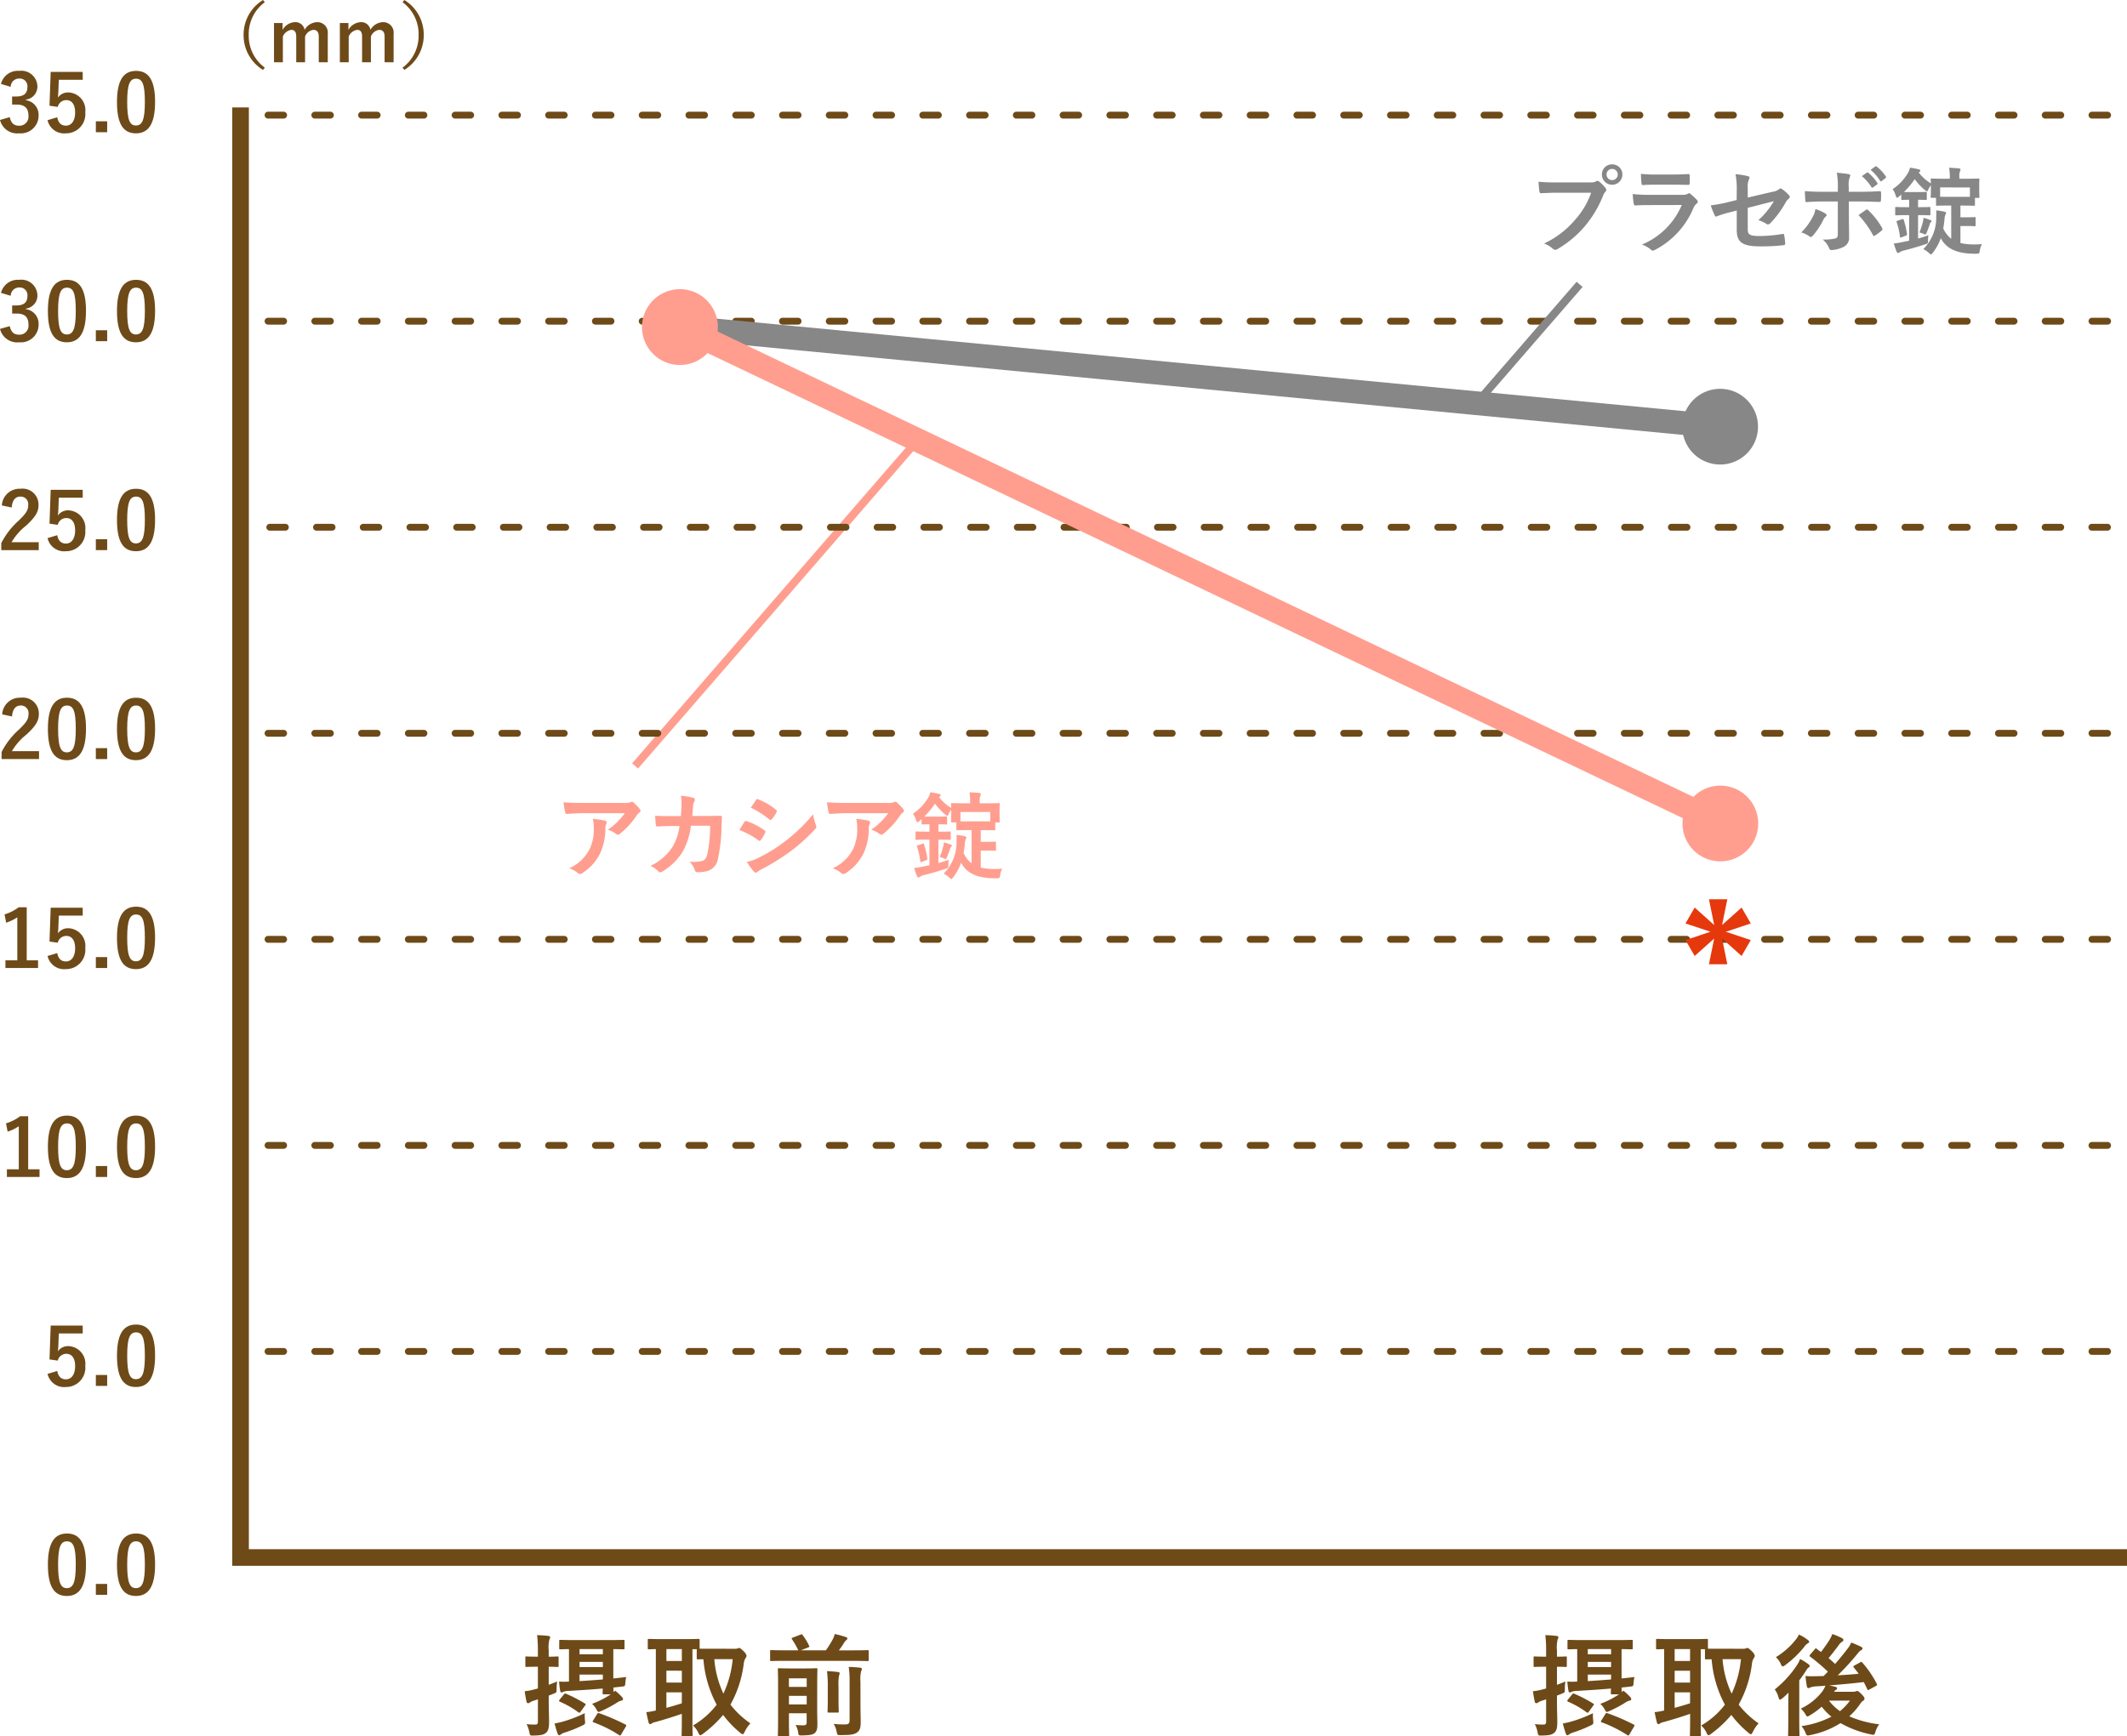 <svg xmlns="http://www.w3.org/2000/svg" width="272.52" height="222.525" viewBox="0 0 272.52 222.525">
  <g id="explain03_3" transform="translate(136.26 111.263)">
    <g id="グループ_176820" data-name="グループ 176820" transform="translate(-136.26 -111.263)">
      <g id="グループ_176794" data-name="グループ 176794" transform="translate(197.121 21.065)" style="isolation: isolate">
        <path id="パス_332860" data-name="パス 332860" d="M196.754,24.411c-.791,0-1.483.037-2.007.061-.158.012-.207-.073-.231-.243-.037-.243-.085-.875-.11-1.229a21.024,21.024,0,0,0,2.335.085h4.342a1.152,1.152,0,0,0,.668-.122.386.386,0,0,1,.207-.072.281.281,0,0,1,.207.085,4.48,4.48,0,0,1,.827.839.414.414,0,0,1,.1.243.331.331,0,0,1-.122.231,1.465,1.465,0,0,0-.28.475,14.354,14.354,0,0,1-2.359,3.952,13.647,13.647,0,0,1-3.454,2.894.589.589,0,0,1-.329.11.427.427,0,0,1-.3-.134,3.663,3.663,0,0,0-1.131-.669,11.756,11.756,0,0,0,3.977-3.04,10.246,10.246,0,0,0,2.055-3.466Zm8.4-2.335a1.313,1.313,0,0,1-2.626,0,1.283,1.283,0,0,1,1.313-1.3A1.3,1.3,0,0,1,205.157,22.076Zm-2.031,0a.718.718,0,1,0,.718-.718A.7.7,0,0,0,203.126,22.076Z" transform="translate(-194.407 -20.775)" fill="#878787"/>
        <path id="パス_332861" data-name="パス 332861" d="M208.451,25.976c-.608,0-1.216.011-1.824.049-.11,0-.158-.074-.183-.232a9.21,9.21,0,0,1-.134-1.228,21.512,21.512,0,0,0,2.238.1h4.17a1.339,1.339,0,0,0,.645-.134.262.262,0,0,1,.158-.073.313.313,0,0,1,.182.085,7.181,7.181,0,0,1,.815.754.357.357,0,0,1,.121.256.292.292,0,0,1-.133.23,1.4,1.4,0,0,0-.414.572,10.642,10.642,0,0,1-4.961,5.376.6.6,0,0,1-.243.084.4.4,0,0,1-.268-.146,3.551,3.551,0,0,0-1.131-.632,9.489,9.489,0,0,0,5.107-5.072Zm.815-2.615c-.548,0-1.156.011-1.666.048-.123,0-.159-.072-.17-.267a10.335,10.335,0,0,1-.062-1.168,16.544,16.544,0,0,0,1.994.085h2.189c.791,0,1.436-.037,1.909-.06.109,0,.146.06.146.194a6.181,6.181,0,0,1,0,.949c0,.207-.037.256-.219.243-.4,0-.972-.024-1.715-.024Z" transform="translate(-194.241 -20.758)" fill="#878787"/>
        <path id="パス_332862" data-name="パス 332862" d="M219.5,24.163a9.91,9.91,0,0,0-.158-2.141,8.7,8.7,0,0,1,1.569.243c.159.038.231.11.231.219a.4.4,0,0,1-.072.195,2.17,2.17,0,0,0-.159,1.082v1.252l3.175-.741a1.706,1.706,0,0,0,.863-.353.29.29,0,0,1,.17-.073.263.263,0,0,1,.17.073,4.767,4.767,0,0,1,.9.791.311.311,0,0,1,.109.218.333.333,0,0,1-.157.244,1.582,1.582,0,0,0-.377.474,12.759,12.759,0,0,1-1.934,2.627.481.481,0,0,1-.316.183.389.389,0,0,1-.231-.085,4.159,4.159,0,0,0-1.009-.462,10.141,10.141,0,0,0,1.982-2.432l-3.345.852v2.761c0,.644.219.851,1.533.851a18.234,18.234,0,0,0,2.943-.268c.17-.024.182.061.207.243a5.833,5.833,0,0,1,.11,1.021c0,.122-.073.17-.256.184a24.112,24.112,0,0,1-2.906.145c-2.323,0-3.041-.5-3.041-2.14V26.668l-.778.206A13.072,13.072,0,0,0,217,27.4a.513.513,0,0,1-.146.05c-.085,0-.134-.062-.195-.2a9.038,9.038,0,0,1-.487-1.24,18.871,18.871,0,0,0,2.286-.425l1.033-.256Z" transform="translate(-194.103 -20.758)" fill="#878787"/>
        <path id="パス_332863" data-name="パス 332863" d="M230.676,27.058c.11.074.182.147.182.232,0,.06-.036.121-.134.194a1.166,1.166,0,0,0-.3.414,9.362,9.362,0,0,1-1.35,2.031.332.332,0,0,1-.243.146.355.355,0,0,1-.183-.073,3.528,3.528,0,0,0-1.033-.51,8.12,8.12,0,0,0,1.471-2.008,2.692,2.692,0,0,0,.329-.985A5.707,5.707,0,0,1,230.676,27.058Zm1.617-3.344a9.369,9.369,0,0,0-.133-1.872c.571.049,1.2.121,1.507.182.147.024.219.085.219.183a.47.47,0,0,1-.072.219,2.817,2.817,0,0,0-.123,1.216v.645h1.5c1.058,0,1.885-.049,2.48-.073.11-.012.159.061.159.195a8.469,8.469,0,0,1-.013.949c-.011.158-.049.243-.17.23-.753-.023-1.677-.06-2.5-.06H233.7l.012,2.456c0,.645.024,1.168.024,2.116a1.268,1.268,0,0,1-.718,1.253,3.761,3.761,0,0,1-1.556.4c-.146,0-.219-.073-.292-.256a2.842,2.842,0,0,0-.815-1.094,6.059,6.059,0,0,0,1.655-.146c.195-.085.279-.219.279-.535V25.527h-1.909c-.693,0-1.532.037-2.1.085-.109,0-.157-.1-.157-.244-.012-.218-.049-.767-.049-1.167.924.073,1.666.085,2.285.085h1.934Zm3.575,2.907a.237.237,0,0,1,.158-.061.23.23,0,0,1,.183.11,9.353,9.353,0,0,1,1.739,2.226.319.319,0,0,1,.061.183.234.234,0,0,1-.122.194,6.67,6.67,0,0,1-.814.609.411.411,0,0,1-.146.072c-.049,0-.085-.036-.134-.122a11.812,11.812,0,0,0-1.848-2.554C235.273,27.035,235.589,26.828,235.869,26.621Zm.146-4.792c.061-.049.11-.035.183.025a5.593,5.593,0,0,1,1.156,1.3.123.123,0,0,1-.036.195l-.511.376a.127.127,0,0,1-.207-.037,6.052,6.052,0,0,0-1.228-1.41Zm1.083-.79c.073-.049.109-.037.182.024a5.063,5.063,0,0,1,1.156,1.253.14.14,0,0,1-.036.218l-.486.376a.125.125,0,0,1-.208-.035,5.75,5.75,0,0,0-1.216-1.4Z" transform="translate(-193.943 -20.772)" fill="#878787"/>
        <path id="パス_332864" data-name="パス 332864" d="M239.983,24.88c-.122.1-.195.158-.256.158-.085,0-.122-.1-.183-.28a2.811,2.811,0,0,0-.389-.815,6.311,6.311,0,0,0,1.97-2.091,2.532,2.532,0,0,0,.255-.657,10.608,10.608,0,0,1,1.143.219c.122.023.183.1.183.145s-.036.123-.134.2l-.073.06a5.534,5.534,0,0,0,1.556,1.387c-.011-.268-.024-.414-.024-.487,0-.122.013-.134.146-.134.073,0,.462.024,1.569.024h.73v-.195a6.733,6.733,0,0,0-.085-1.216c.45.024.84.049,1.252.085.134.012.207.085.207.134a.62.62,0,0,1-.073.256,1.761,1.761,0,0,0-.073.741v.195h.852c1.107,0,1.508-.024,1.581-.024.122,0,.134.012.134.134,0,.073-.024.279-.024.56v.461c0,.948.024,1.118.024,1.192,0,.122-.012.134-.134.134H249.7v.863c0,.134-.012.146-.134.146-.072,0-.4-.024-1.386-.024h-.341v1.5h.779c.767,0,.948-.025,1.021-.025.134,0,.146.012.146.134v.9c0,.122-.012.134-.146.134-.073,0-.255-.025-1.021-.025h-.779v2.178a6.912,6.912,0,0,0,1.642.181,7.645,7.645,0,0,0,1.107-.048,2.884,2.884,0,0,0-.268.851c-.061.377-.061.377-.438.389-.329.012-.607-.012-.924-.024-2.043-.134-3.09-.913-3.636-1.97a6.412,6.412,0,0,1-1.034,1.885c-.11.134-.157.207-.219.207s-.133-.073-.268-.195a3.319,3.319,0,0,0-.717-.5,5.641,5.641,0,0,0,1.654-4.1c.012-.292.012-.559,0-.863a10.19,10.19,0,0,1,1.034.17c.145.037.23.085.23.158a.608.608,0,0,1-.085.231,1.563,1.563,0,0,0-.11.462,12.1,12.1,0,0,1-.17,1.3,3.571,3.571,0,0,0,1.022,1.324V26.047h-.414c-.985,0-1.313.024-1.386.024-.134,0-.146-.012-.146-.146v-.863h-.535c-.133,0-.146-.012-.146-.134,0-.074.024-.244.024-1.192v-.291a2.39,2.39,0,0,0-.327.547c-.073.158-.11.231-.17.231s-.134-.061-.292-.181a7.89,7.89,0,0,1-1.29-1.375,10.088,10.088,0,0,1-1.374,1.642c.146.012.389.012.8.012h.972c.73,0,.937-.024,1.01-.024.134,0,.146.012.146.134v.754c0,.133-.012.145-.146.145-.073,0-.28-.023-.973-.023v.948h.158c.925,0,1.217-.024,1.289-.024.122,0,.134.012.134.134v.8c0,.122-.012.134-.134.134-.072,0-.364-.025-1.289-.025h-.158v3c.438-.122.888-.256,1.326-.426a4.33,4.33,0,0,0-.05.694c0,.364-.011.352-.364.474-.876.293-1.848.572-2.871.827a1.524,1.524,0,0,0-.425.207.389.389,0,0,1-.195.073c-.073,0-.122-.073-.17-.183a7.25,7.25,0,0,1-.353-1.034,10.408,10.408,0,0,0,1.191-.194l.767-.159V27.275h-.353c-.925,0-1.228.025-1.3.025-.122,0-.134-.012-.134-.134v-.8c0-.122.012-.134.134-.134.073,0,.376.024,1.3.024h.353v-.948c-.608,0-.815.023-.876.023-.122,0-.133-.012-.133-.145v-.548Zm.365,2.918c.157-.049.182-.049.218.073a9.6,9.6,0,0,1,.426,1.824c.012.11.012.146-.146.207l-.548.219c-.145.061-.182.037-.206-.085a8.776,8.776,0,0,0-.414-1.836c-.049-.134-.036-.158.134-.219Zm2.7.268a3.111,3.111,0,0,0,.061-.45,7,7,0,0,1,.9.3c.1.037.134.073.134.122a.165.165,0,0,1-.085.134.483.483,0,0,0-.145.256c-.1.3-.22.656-.389,1.059-.085.182-.11.267-.195.267a.873.873,0,0,1-.256-.1,3.273,3.273,0,0,0-.487-.158A9.077,9.077,0,0,0,243.048,28.066Zm2.189-4.342v1.192c.206.012.522.012,1.009.012h2.809v-1.2Z" transform="translate(-193.782 -20.769)" fill="#878787"/>
      </g>
      <g id="グループ_176795" data-name="グループ 176795" transform="translate(72.199 101.535)">
        <path id="パス_332865" data-name="パス 332865" d="M73.8,102.8c-.694,0-1.435.048-2.153.1-.146.012-.195-.073-.219-.182a11.384,11.384,0,0,1-.219-1.314c.827.061,1.5.085,2.469.085h5.217a2.563,2.563,0,0,0,.84-.073.87.87,0,0,1,.23-.085.412.412,0,0,1,.28.17,6.3,6.3,0,0,1,.73.766.358.358,0,0,1,.1.219.316.316,0,0,1-.17.256,1.511,1.511,0,0,0-.329.353,10.357,10.357,0,0,1-2.14,2.347.354.354,0,0,1-.254.11.469.469,0,0,1-.292-.123,2.821,2.821,0,0,0-1.01-.5,8.661,8.661,0,0,0,2.177-2.127Zm.681,4.741a5.628,5.628,0,0,0,.6-2.87,4.4,4.4,0,0,0-.122-1.144,13.677,13.677,0,0,1,1.569.232c.158.037.207.122.207.23a.489.489,0,0,1-.061.219,1.113,1.113,0,0,0-.11.5,7.439,7.439,0,0,1-.717,3.344,6.336,6.336,0,0,1-2.213,2.42.612.612,0,0,1-.341.122.344.344,0,0,1-.243-.11,3.419,3.419,0,0,0-1.106-.621A5.383,5.383,0,0,0,74.477,107.538Z" transform="translate(-71.205 -100.12)" fill="#ff9e8f"/>
        <path id="パス_332866" data-name="パス 332866" d="M86.089,103.183c.049-.6.073-.985.085-1.642a4.678,4.678,0,0,0-.085-.961,9.732,9.732,0,0,1,1.581.256.251.251,0,0,1,.207.256.546.546,0,0,1-.061.231,1.122,1.122,0,0,0-.157.571c-.038.39-.049.681-.11,1.278H89.4c.56,0,1.132-.024,1.691-.024.194,0,.255.037.255.17,0,.158-.024.644-.049,1.289a20.638,20.638,0,0,1-.449,4,1.94,1.94,0,0,1-1.435,1.642,5.143,5.143,0,0,1-1.229.134.294.294,0,0,1-.291-.243,2.567,2.567,0,0,0-.706-1.106,4.992,4.992,0,0,0,1.654-.11c.329-.11.487-.3.633-.852a17.1,17.1,0,0,0,.364-3.648H87.378a9.047,9.047,0,0,1-1.083,3.369,7.841,7.841,0,0,1-2.577,2.5.554.554,0,0,1-.28.1.312.312,0,0,1-.231-.122,3.092,3.092,0,0,0-1.021-.7,6.785,6.785,0,0,0,2.857-2.481,7.1,7.1,0,0,0,.875-2.627H84.824c-.6,0-1.179.024-1.751.061-.122.013-.17-.061-.183-.207-.049-.291-.073-.729-.1-1.179.767.049,1.314.049,2.019.049Z" transform="translate(-71.052 -100.131)" fill="#ff9e8f"/>
        <path id="パス_332867" data-name="パス 332867" d="M94.074,103.931c.061-.085.122-.147.231-.122A8.45,8.45,0,0,1,96.64,105c.085.061.134.11.134.183a.361.361,0,0,1-.049.134,4.946,4.946,0,0,1-.535.924c-.061.073-.11.122-.158.122a.235.235,0,0,1-.146-.073,10.711,10.711,0,0,0-2.456-1.325C93.733,104.478,93.928,104.125,94.074,103.931Zm1.97,4.511a20.358,20.358,0,0,0,3.332-2.1,22.162,22.162,0,0,0,3.5-3.393,6.065,6.065,0,0,0,.352,1.362.6.6,0,0,1,.061.231.378.378,0,0,1-.134.28,22.639,22.639,0,0,1-3.089,2.809,28.107,28.107,0,0,1-3.636,2.286,4.061,4.061,0,0,0-.706.414.268.268,0,0,1-.195.1.311.311,0,0,1-.242-.145,7.685,7.685,0,0,1-.9-1.241A5.621,5.621,0,0,0,96.044,108.442Zm-.5-7.309c.085-.145.157-.17.3-.1a8.288,8.288,0,0,1,2.286,1.35.194.194,0,0,1,.1.159.292.292,0,0,1-.049.157,5.162,5.162,0,0,1-.621.912.135.135,0,0,1-.122.074.311.311,0,0,1-.182-.085,11.784,11.784,0,0,0-2.359-1.5C95.107,101.791,95.339,101.45,95.546,101.134Z" transform="translate(-70.895 -100.125)" fill="#ff9e8f"/>
        <path id="パス_332868" data-name="パス 332868" d="M107.084,102.8c-.693,0-1.435.048-2.152.1-.146.012-.195-.073-.22-.182a11.6,11.6,0,0,1-.218-1.314c.827.061,1.5.085,2.469.085h5.217a2.559,2.559,0,0,0,.839-.073.89.89,0,0,1,.231-.085.414.414,0,0,1,.28.17,6.38,6.38,0,0,1,.73.766.358.358,0,0,1,.1.219.316.316,0,0,1-.17.256,1.491,1.491,0,0,0-.329.353,10.381,10.381,0,0,1-2.14,2.347.354.354,0,0,1-.256.11.471.471,0,0,1-.292-.123,2.816,2.816,0,0,0-1.009-.5,8.638,8.638,0,0,0,2.176-2.127Zm.681,4.741a5.618,5.618,0,0,0,.6-2.87,4.4,4.4,0,0,0-.122-1.144,13.712,13.712,0,0,1,1.569.232c.158.037.207.122.207.23a.489.489,0,0,1-.061.219,1.112,1.112,0,0,0-.109.5,7.427,7.427,0,0,1-.718,3.344,6.32,6.32,0,0,1-2.213,2.42.609.609,0,0,1-.34.122.344.344,0,0,1-.243-.11,3.424,3.424,0,0,0-1.107-.621A5.379,5.379,0,0,0,107.765,107.538Z" transform="translate(-70.74 -100.12)" fill="#ff9e8f"/>
        <path id="パス_332869" data-name="パス 332869" d="M116.193,103.822c-.122.1-.195.158-.256.158-.085,0-.122-.1-.183-.28a2.8,2.8,0,0,0-.389-.815,6.313,6.313,0,0,0,1.97-2.092,2.512,2.512,0,0,0,.256-.656,10.66,10.66,0,0,1,1.143.219c.122.023.183.1.183.145s-.036.122-.134.2l-.073.06a5.515,5.515,0,0,0,1.556,1.386c-.011-.267-.024-.413-.024-.486,0-.122.013-.134.146-.134.073,0,.462.024,1.569.024h.73v-.195a6.733,6.733,0,0,0-.085-1.216c.45.023.84.049,1.252.085.134.012.207.085.207.134a.624.624,0,0,1-.073.256,1.761,1.761,0,0,0-.073.741v.195h.852c1.107,0,1.508-.024,1.581-.024.122,0,.134.012.134.134,0,.073-.024.279-.024.56v.461c0,.948.024,1.118.024,1.192,0,.122-.012.133-.134.133h-.438v.864c0,.134-.012.146-.134.146-.072,0-.4-.024-1.386-.024h-.341v1.5h.779c.767,0,.948-.025,1.021-.025.134,0,.146.012.146.134v.9c0,.122-.012.134-.146.134-.073,0-.255-.025-1.021-.025h-.779v2.178a6.912,6.912,0,0,0,1.642.182,7.647,7.647,0,0,0,1.107-.048,2.883,2.883,0,0,0-.268.851c-.061.376-.061.376-.438.389-.329.012-.607-.013-.924-.024-2.043-.134-3.09-.913-3.636-1.971a6.416,6.416,0,0,1-1.034,1.886c-.109.134-.158.207-.219.207s-.133-.073-.268-.2a3.349,3.349,0,0,0-.717-.5,5.641,5.641,0,0,0,1.654-4.1c.012-.292.012-.559,0-.863a10.19,10.19,0,0,1,1.034.17c.145.037.23.085.23.158a.6.6,0,0,1-.085.23,1.54,1.54,0,0,0-.11.463,12.1,12.1,0,0,1-.17,1.3,3.572,3.572,0,0,0,1.022,1.324v-4.256h-.414c-.985,0-1.313.024-1.386.024-.134,0-.146-.012-.146-.146V104h-.535c-.133,0-.146-.011-.146-.133,0-.074.024-.244.024-1.192v-.291a2.428,2.428,0,0,0-.329.547c-.072.158-.108.231-.169.231s-.134-.061-.292-.182a7.89,7.89,0,0,1-1.29-1.375,10.089,10.089,0,0,1-1.374,1.642c.146.012.389.012.8.012h.972c.73,0,.937-.024,1.01-.024.134,0,.146.012.146.134v.754c0,.133-.012.145-.146.145-.073,0-.28-.023-.973-.023v.948h.158c.924,0,1.217-.024,1.289-.024.122,0,.134.012.134.134v.8c0,.122-.012.133-.134.133-.072,0-.365-.024-1.289-.024h-.158v3c.438-.122.888-.256,1.326-.426a4.329,4.329,0,0,0-.05.694c0,.364-.011.352-.365.474-.875.292-1.847.572-2.869.827a1.534,1.534,0,0,0-.426.207.382.382,0,0,1-.194.073c-.073,0-.123-.073-.17-.183a7.294,7.294,0,0,1-.353-1.034,10.408,10.408,0,0,0,1.191-.194l.767-.159v-3.283h-.353c-.925,0-1.228.024-1.3.024-.122,0-.134-.011-.134-.133v-.8c0-.122.012-.134.134-.134.073,0,.376.024,1.3.024h.353v-.948c-.608,0-.815.023-.876.023-.122,0-.133-.012-.133-.145v-.548Zm.365,2.918c.157-.049.182-.049.218.073a9.6,9.6,0,0,1,.426,1.824c.012.11.012.146-.146.207l-.548.219c-.145.061-.183.036-.206-.085a8.764,8.764,0,0,0-.414-1.836c-.049-.134-.037-.158.134-.219Zm2.7.268a3.112,3.112,0,0,0,.061-.45,7.007,7.007,0,0,1,.9.3c.1.037.134.073.134.122a.166.166,0,0,1-.085.134.483.483,0,0,0-.145.256c-.1.3-.22.656-.389,1.059-.085.182-.111.267-.2.267a.881.881,0,0,1-.254-.1,3.273,3.273,0,0,0-.487-.158A9.078,9.078,0,0,0,119.258,107.008Zm2.189-4.342v1.192c.206.012.522.012,1.009.012h2.809v-1.2Z" transform="translate(-70.589 -100.137)" fill="#ff9e8f"/>
      </g>
      <path id="線_34510" data-name="線 34510" d="M.383,42.093l-.766-.664,36.2-41.76.766.664Z" transform="translate(81.37 56.402)" fill="#ff9e8f"/>
      <g id="グループ_176796" data-name="グループ 176796" transform="translate(0 9.083)">
        <path id="パス_332870" data-name="パス 332870" d="M.122,10.63A2.231,2.231,0,0,1,2.466,8.958,2.054,2.054,0,0,1,4.791,10.9a1.683,1.683,0,0,1-1.482,1.744v.071a1.881,1.881,0,0,1,1.635,1.945,2.27,2.27,0,0,1-2.477,2.3A2.267,2.267,0,0,1,0,15.251l1.248-.365c.172.781.538,1.1,1.208,1.1a1.155,1.155,0,0,0,1.188-1.307c0-.882-.417-1.4-1.5-1.4H1.552V12.241h.538c1.015,0,1.421-.436,1.421-1.216A.982.982,0,0,0,2.446,9.941,1.073,1.073,0,0,0,1.37,11.005Z" transform="translate(0 -8.958)" fill="#6e4a18"/>
        <path id="パス_332871" data-name="パス 332871" d="M10.517,10.1H7.452l-.061,1.56c-.01.233-.03.507-.061.73a1.569,1.569,0,0,1,1.329-.669,2.257,2.257,0,0,1,2.182,2.534,2.464,2.464,0,0,1-2.476,2.706A2.173,2.173,0,0,1,6.01,15.279L7.249,14.9c.142.75.537,1.075,1.106,1.075.73,0,1.187-.629,1.187-1.7,0-1-.417-1.571-1.127-1.571a1.123,1.123,0,0,0-1.1.871l-1.056-.152.152-4.338h4.1Z" transform="translate(0.084 -8.956)" fill="#6e4a18"/>
        <path id="パス_332872" data-name="パス 332872" d="M13.562,16.732H12.111v-1.4h1.451Z" transform="translate(0.169 -8.869)" fill="#6e4a18"/>
        <path id="パス_332873" data-name="パス 332873" d="M19.663,12.93c0,2.868-.872,4.035-2.456,4.035s-2.425-1.146-2.425-4.013.883-3.993,2.446-3.993S19.663,10.072,19.663,12.93Zm-3.572.01c0,2.28.314,3.021,1.116,3.021.822,0,1.147-.75,1.147-3.021s-.314-2.979-1.127-2.979C16.436,9.961,16.091,10.649,16.091,12.94Z" transform="translate(0.206 -8.958)" fill="#6e4a18"/>
      </g>
      <g id="グループ_176797" data-name="グループ 176797" transform="translate(0.003 35.861)">
        <path id="パス_332874" data-name="パス 332874" d="M.125,37.04A2.233,2.233,0,0,1,2.47,35.367a2.055,2.055,0,0,1,2.324,1.946,1.683,1.683,0,0,1-1.482,1.744v.07a1.883,1.883,0,0,1,1.635,1.946,2.269,2.269,0,0,1-2.476,2.3A2.267,2.267,0,0,1,0,41.661L1.251,41.3c.173.781.538,1.1,1.209,1.1a1.155,1.155,0,0,0,1.187-1.307c0-.882-.417-1.4-1.5-1.4H1.556V38.651h.537c1.015,0,1.422-.436,1.422-1.217A.982.982,0,0,0,2.45,36.351a1.074,1.074,0,0,0-1.077,1.064Z" transform="translate(-0.003 -35.367)" fill="#6e4a18"/>
        <path id="パス_332875" data-name="パス 332875" d="M10.933,39.34c0,2.868-.873,4.034-2.456,4.034S6.052,42.228,6.052,39.36s.882-3.993,2.446-3.993S10.933,36.482,10.933,39.34Zm-3.572.01c0,2.28.314,3.021,1.116,3.021.822,0,1.147-.75,1.147-3.021S9.31,36.371,8.5,36.371C7.706,36.371,7.361,37.059,7.361,39.35Z" transform="translate(0.081 -35.367)" fill="#6e4a18"/>
        <path id="パス_332876" data-name="パス 332876" d="M13.562,43.142H12.111v-1.4h1.451Z" transform="translate(0.166 -35.278)" fill="#6e4a18"/>
        <path id="パス_332877" data-name="パス 332877" d="M19.664,39.34c0,2.868-.873,4.034-2.457,4.034s-2.425-1.145-2.425-4.013.883-3.993,2.446-3.993S19.664,36.482,19.664,39.34Zm-3.573.01c0,2.28.315,3.021,1.116,3.021.822,0,1.147-.75,1.147-3.021s-.314-2.979-1.127-2.979C16.437,36.371,16.091,37.059,16.091,39.35Z" transform="translate(0.203 -35.367)" fill="#6e4a18"/>
      </g>
      <g id="グループ_176798" data-name="グループ 176798" transform="translate(0.582 116.196)">
        <path id="パス_332878" data-name="パス 332878" d="M3.416,121.476H4.868v.984H.687v-.984H2.209v-5.513a5.694,5.694,0,0,1-1.431.689l-.2-1.065a5.712,5.712,0,0,0,1.807-.912H3.416Z" transform="translate(-0.574 -114.595)" fill="#6e4a18"/>
        <path id="パス_332879" data-name="パス 332879" d="M10.517,115.739H7.452l-.061,1.56c-.01.233-.03.507-.061.73a1.569,1.569,0,0,1,1.329-.669,2.257,2.257,0,0,1,2.182,2.534A2.464,2.464,0,0,1,8.365,122.6a2.173,2.173,0,0,1-2.355-1.682l1.239-.375c.142.749.537,1.074,1.106,1.074.73,0,1.187-.628,1.187-1.7,0-1-.417-1.571-1.127-1.571a1.124,1.124,0,0,0-1.1.872l-1.056-.152.152-4.338h4.1Z" transform="translate(-0.498 -114.594)" fill="#6e4a18"/>
        <path id="パス_332880" data-name="パス 332880" d="M13.562,122.371H12.111v-1.4h1.451Z" transform="translate(-0.413 -114.507)" fill="#6e4a18"/>
        <path id="パス_332881" data-name="パス 332881" d="M19.663,118.569c0,2.868-.872,4.034-2.456,4.034s-2.425-1.145-2.425-4.013.883-3.993,2.446-3.993S19.663,115.711,19.663,118.569Zm-3.572.01c0,2.28.314,3.02,1.116,3.02.822,0,1.147-.75,1.147-3.02s-.314-2.979-1.127-2.979C16.436,115.6,16.091,116.288,16.091,118.579Z" transform="translate(-0.376 -114.596)" fill="#6e4a18"/>
      </g>
      <g id="グループ_176799" data-name="グループ 176799" transform="translate(6.094 169.752)">
        <path id="パス_332882" data-name="パス 332882" d="M10.517,168.558H7.452l-.061,1.56c-.01.233-.03.507-.061.73a1.568,1.568,0,0,1,1.329-.668,2.256,2.256,0,0,1,2.182,2.533,2.464,2.464,0,0,1-2.476,2.706,2.173,2.173,0,0,1-2.355-1.682l1.239-.375c.142.749.537,1.074,1.106,1.074.73,0,1.187-.628,1.187-1.7,0-1-.417-1.571-1.127-1.571a1.124,1.124,0,0,0-1.1.872l-1.056-.152.152-4.338h4.1Z" transform="translate(-6.01 -167.413)" fill="#6e4a18"/>
        <path id="パス_332883" data-name="パス 332883" d="M13.562,175.19H12.111v-1.4h1.451Z" transform="translate(-5.925 -167.326)" fill="#6e4a18"/>
        <path id="パス_332884" data-name="パス 332884" d="M19.664,171.388c0,2.868-.873,4.034-2.457,4.034s-2.425-1.145-2.425-4.013.883-3.993,2.446-3.993S19.664,168.53,19.664,171.388Zm-3.573.01c0,2.28.315,3.02,1.116,3.02.822,0,1.147-.749,1.147-3.02s-.314-2.979-1.127-2.979C16.437,168.419,16.091,169.107,16.091,171.4Z" transform="translate(-5.888 -167.415)" fill="#6e4a18"/>
      </g>
      <g id="グループ_176800" data-name="グループ 176800" transform="translate(6.136 196.531)">
        <path id="パス_332885" data-name="パス 332885" d="M10.933,197.8c0,2.869-.873,4.034-2.456,4.034s-2.425-1.145-2.425-4.013.882-3.993,2.446-3.993S10.933,194.94,10.933,197.8Zm-3.572.01c0,2.28.314,3.02,1.116,3.02.822,0,1.147-.75,1.147-3.02s-.314-2.979-1.127-2.979C7.706,194.829,7.361,195.517,7.361,197.808Z" transform="translate(-6.052 -193.825)" fill="#6e4a18"/>
        <path id="パス_332886" data-name="パス 332886" d="M13.562,201.6H12.111v-1.4h1.451Z" transform="translate(-5.967 -193.736)" fill="#6e4a18"/>
        <path id="パス_332887" data-name="パス 332887" d="M19.664,197.8c0,2.869-.873,4.034-2.457,4.034s-2.425-1.145-2.425-4.013.883-3.993,2.446-3.993S19.664,194.94,19.664,197.8Zm-3.573.01c0,2.28.315,3.02,1.116,3.02.822,0,1.147-.75,1.147-3.02s-.314-2.979-1.127-2.979C16.437,194.829,16.091,195.517,16.091,197.808Z" transform="translate(-5.93 -193.825)" fill="#6e4a18"/>
      </g>
      <g id="グループ_176801" data-name="グループ 176801" transform="translate(0.206 89.418)">
        <path id="パス_332888" data-name="パス 332888" d="M.274,90.324a2.267,2.267,0,0,1,2.385-2.137,2.042,2.042,0,0,1,2.315,2.088c0,.861-.376,1.51-1.564,2.614a7.581,7.581,0,0,0-1.888,2.149H5V96.05H.2v-.9a9.785,9.785,0,0,1,2.212-2.867c1.015-.973,1.238-1.379,1.238-2.018A.965.965,0,0,0,2.639,89.19c-.639,0-1.035.477-1.1,1.4Z" transform="translate(-0.203 -88.187)" fill="#6e4a18"/>
        <path id="パス_332889" data-name="パス 332889" d="M10.933,92.159c0,2.868-.873,4.035-2.456,4.035S6.052,95.047,6.052,92.18s.882-3.993,2.446-3.993S10.933,89.3,10.933,92.159Zm-3.572.01c0,2.28.314,3.021,1.116,3.021.822,0,1.147-.75,1.147-3.021S9.31,89.19,8.5,89.19C7.706,89.19,7.361,89.878,7.361,92.169Z" transform="translate(-0.121 -88.187)" fill="#6e4a18"/>
        <path id="パス_332890" data-name="パス 332890" d="M13.562,95.961H12.111v-1.4h1.451Z" transform="translate(-0.037 -88.098)" fill="#6e4a18"/>
        <path id="パス_332891" data-name="パス 332891" d="M19.663,92.159c0,2.868-.872,4.035-2.456,4.035s-2.425-1.146-2.425-4.013.883-3.993,2.446-3.993S19.663,89.3,19.663,92.159Zm-3.572.01c0,2.28.314,3.021,1.116,3.021.822,0,1.147-.75,1.147-3.021s-.314-2.979-1.127-2.979C16.436,89.19,16.091,89.878,16.091,92.169Z" transform="translate(0.001 -88.187)" fill="#6e4a18"/>
      </g>
      <g id="グループ_176802" data-name="グループ 176802" transform="translate(0.164 62.639)">
        <path id="パス_332892" data-name="パス 332892" d="M.233,63.915a2.268,2.268,0,0,1,2.385-2.138,2.042,2.042,0,0,1,2.315,2.088c0,.862-.376,1.51-1.564,2.615a7.58,7.58,0,0,0-1.888,2.148H4.963v1.014H.162v-.9a9.811,9.811,0,0,1,2.212-2.867c1.015-.972,1.238-1.378,1.238-2.017A.965.965,0,0,0,2.6,62.781c-.639,0-1.035.477-1.1,1.4Z" transform="translate(-0.162 -61.777)" fill="#6e4a18"/>
        <path id="パス_332893" data-name="パス 332893" d="M10.517,62.92H7.452l-.061,1.561c-.01.233-.03.507-.061.729a1.568,1.568,0,0,1,1.329-.668,2.256,2.256,0,0,1,2.182,2.533,2.463,2.463,0,0,1-2.476,2.706A2.173,2.173,0,0,1,6.01,68.1l1.239-.375c.142.75.537,1.074,1.106,1.074.73,0,1.187-.628,1.187-1.7,0-1-.417-1.571-1.127-1.571a1.124,1.124,0,0,0-1.1.872l-1.056-.152.152-4.338h4.1Z" transform="translate(-0.08 -61.775)" fill="#6e4a18"/>
        <path id="パス_332894" data-name="パス 332894" d="M13.562,69.552H12.111v-1.4h1.451Z" transform="translate(0.005 -61.688)" fill="#6e4a18"/>
        <path id="パス_332895" data-name="パス 332895" d="M19.663,65.75c0,2.868-.872,4.034-2.456,4.034s-2.425-1.145-2.425-4.013.883-3.993,2.446-3.993S19.663,62.892,19.663,65.75Zm-3.572.01c0,2.28.314,3.02,1.116,3.02.822,0,1.147-.749,1.147-3.02s-.314-2.979-1.127-2.979C16.436,62.781,16.091,63.469,16.091,65.76Z" transform="translate(0.042 -61.777)" fill="#6e4a18"/>
      </g>
      <g id="グループ_176803" data-name="グループ 176803" transform="translate(0.771 142.974)">
        <path id="パス_332896" data-name="パス 332896" d="M3.6,147.886H5.054v.984H.873v-.984H2.395v-5.513a5.694,5.694,0,0,1-1.431.689L.76,142a5.712,5.712,0,0,0,1.807-.912H3.6Z" transform="translate(-0.76 -141.005)" fill="#6e4a18"/>
        <path id="パス_332897" data-name="パス 332897" d="M10.933,144.979c0,2.867-.873,4.034-2.456,4.034S6.052,147.866,6.052,145s.882-3.993,2.446-3.993S10.933,142.12,10.933,144.979Zm-3.572.01c0,2.28.314,3.02,1.116,3.02.822,0,1.147-.75,1.147-3.02S9.31,142.01,8.5,142.01C7.706,142.01,7.361,142.7,7.361,144.989Z" transform="translate(-0.686 -141.006)" fill="#6e4a18"/>
        <path id="パス_332898" data-name="パス 332898" d="M13.562,148.781H12.111v-1.4h1.451Z" transform="translate(-0.602 -140.917)" fill="#6e4a18"/>
        <path id="パス_332899" data-name="パス 332899" d="M19.663,144.979c0,2.867-.872,4.034-2.456,4.034s-2.425-1.146-2.425-4.013.883-3.993,2.446-3.993S19.663,142.12,19.663,144.979Zm-3.572.01c0,2.28.314,3.02,1.116,3.02.822,0,1.147-.75,1.147-3.02s-.314-2.979-1.127-2.979C16.436,142.01,16.091,142.7,16.091,144.989Z" transform="translate(-0.564 -141.006)" fill="#6e4a18"/>
      </g>
      <g id="グループ_176804" data-name="グループ 176804" transform="translate(30.492 14.757)">
        <path id="線_34511" data-name="線 34511" d="M.775.439H0A.439.439,0,0,1-.439,0,.439.439,0,0,1,0-.439H.775A.439.439,0,0,1,1.214,0,.439.439,0,0,1,.775.439Z" fill="#6e4a18"/>
        <path id="線_34512" data-name="線 34512" d="M235.688.438h-2A.438.438,0,0,1,233.252,0a.438.438,0,0,1,.438-.438h2a.438.438,0,0,1,.438.438A.438.438,0,0,1,235.688.438Zm-5.992,0h-2A.438.438,0,0,1,227.26,0a.438.438,0,0,1,.438-.438h2a.438.438,0,0,1,.438.438A.438.438,0,0,1,229.7.438Zm-5.992,0h-2A.438.438,0,0,1,221.268,0a.438.438,0,0,1,.438-.438h2a.438.438,0,0,1,.438.438A.438.438,0,0,1,223.7.438Zm-5.992,0h-2A.438.438,0,0,1,215.276,0a.438.438,0,0,1,.438-.438h2A.438.438,0,0,1,218.15,0,.438.438,0,0,1,217.712.438Zm-5.992,0h-2A.438.438,0,0,1,209.284,0a.438.438,0,0,1,.438-.438h2a.438.438,0,0,1,.438.438A.438.438,0,0,1,211.72.438Zm-5.992,0h-2A.438.438,0,0,1,203.292,0a.438.438,0,0,1,.438-.438h2a.438.438,0,0,1,.438.438A.438.438,0,0,1,205.728.438Zm-5.992,0h-2A.438.438,0,0,1,197.3,0a.438.438,0,0,1,.438-.438h2a.438.438,0,0,1,.438.438A.438.438,0,0,1,199.735.438Zm-5.992,0h-2A.438.438,0,0,1,191.308,0a.438.438,0,0,1,.438-.438h2a.438.438,0,0,1,.438.438A.438.438,0,0,1,193.743.438Zm-5.992,0h-2A.438.438,0,0,1,185.316,0a.438.438,0,0,1,.438-.438h2A.438.438,0,0,1,188.19,0,.438.438,0,0,1,187.751.438Zm-5.992,0h-2A.438.438,0,0,1,179.324,0a.438.438,0,0,1,.438-.438h2A.438.438,0,0,1,182.2,0,.438.438,0,0,1,181.759.438Zm-5.992,0h-2A.438.438,0,0,1,173.331,0a.438.438,0,0,1,.438-.438h2a.438.438,0,0,1,.438.438A.438.438,0,0,1,175.767.438Zm-5.992,0h-2A.438.438,0,0,1,167.339,0a.438.438,0,0,1,.438-.438h2a.438.438,0,0,1,.438.438A.438.438,0,0,1,169.775.438Zm-5.992,0h-2A.438.438,0,0,1,161.347,0a.438.438,0,0,1,.438-.438h2a.438.438,0,0,1,.438.438A.438.438,0,0,1,163.783.438Zm-5.992,0h-2A.438.438,0,0,1,155.355,0a.438.438,0,0,1,.438-.438h2a.438.438,0,0,1,.438.438A.438.438,0,0,1,157.791.438Zm-5.992,0h-2A.438.438,0,0,1,149.363,0a.438.438,0,0,1,.438-.438h2a.438.438,0,0,1,.438.438A.438.438,0,0,1,151.8.438Zm-5.992,0h-2A.438.438,0,0,1,143.371,0a.438.438,0,0,1,.438-.438h2a.438.438,0,0,1,.438.438A.438.438,0,0,1,145.807.438Zm-5.992,0h-2A.438.438,0,0,1,137.379,0a.438.438,0,0,1,.438-.438h2a.438.438,0,0,1,.438.438A.438.438,0,0,1,139.815.438Zm-5.992,0h-2A.438.438,0,0,1,131.387,0a.438.438,0,0,1,.438-.438h2a.438.438,0,0,1,.438.438A.438.438,0,0,1,133.823.438Zm-5.992,0h-2A.438.438,0,0,1,125.395,0a.438.438,0,0,1,.438-.438h2a.438.438,0,0,1,.438.438A.438.438,0,0,1,127.831.438Zm-5.992,0h-2A.438.438,0,0,1,119.4,0a.438.438,0,0,1,.438-.438h2a.438.438,0,0,1,.438.438A.438.438,0,0,1,121.839.438Zm-5.992,0h-2A.438.438,0,0,1,113.411,0a.438.438,0,0,1,.438-.438h2a.438.438,0,0,1,.438.438A.438.438,0,0,1,115.847.438Zm-5.992,0h-2A.438.438,0,0,1,107.419,0a.438.438,0,0,1,.438-.438h2a.438.438,0,0,1,.438.438A.438.438,0,0,1,109.855.438Zm-5.992,0h-2A.438.438,0,0,1,101.427,0a.438.438,0,0,1,.438-.438h2A.438.438,0,0,1,104.3,0,.438.438,0,0,1,103.862.438Zm-5.992,0h-2A.438.438,0,0,1,95.435,0a.438.438,0,0,1,.438-.438h2A.438.438,0,0,1,98.309,0,.438.438,0,0,1,97.87.438Zm-5.992,0h-2A.438.438,0,0,1,89.443,0a.438.438,0,0,1,.438-.438h2A.438.438,0,0,1,92.317,0,.438.438,0,0,1,91.878.438Zm-5.992,0h-2A.438.438,0,0,1,83.451,0a.438.438,0,0,1,.438-.438h2A.438.438,0,0,1,86.325,0,.438.438,0,0,1,85.886.438Zm-5.992,0h-2A.438.438,0,0,1,77.458,0,.438.438,0,0,1,77.9-.438h2A.438.438,0,0,1,80.333,0,.438.438,0,0,1,79.894.438ZM73.9.438h-2A.438.438,0,0,1,71.466,0,.438.438,0,0,1,71.9-.438h2A.438.438,0,0,1,74.34,0,.438.438,0,0,1,73.9.438Zm-5.992,0h-2A.438.438,0,0,1,65.474,0a.438.438,0,0,1,.438-.438h2A.438.438,0,0,1,68.348,0,.438.438,0,0,1,67.91.438Zm-5.992,0h-2A.438.438,0,0,1,59.482,0a.438.438,0,0,1,.438-.438h2A.438.438,0,0,1,62.356,0,.438.438,0,0,1,61.918.438Zm-5.992,0h-2A.438.438,0,0,1,53.49,0a.438.438,0,0,1,.438-.438h2A.438.438,0,0,1,56.364,0,.438.438,0,0,1,55.926.438Zm-5.992,0h-2A.438.438,0,0,1,47.5,0a.438.438,0,0,1,.438-.438h2A.438.438,0,0,1,50.372,0,.438.438,0,0,1,49.934.438Zm-5.992,0h-2A.438.438,0,0,1,41.506,0a.438.438,0,0,1,.438-.438h2A.438.438,0,0,1,44.38,0,.438.438,0,0,1,43.942.438Zm-5.992,0h-2A.438.438,0,0,1,35.514,0a.438.438,0,0,1,.438-.438h2A.438.438,0,0,1,38.388,0,.438.438,0,0,1,37.95.438Zm-5.992,0h-2A.438.438,0,0,1,29.522,0a.438.438,0,0,1,.438-.438h2A.438.438,0,0,1,32.4,0,.438.438,0,0,1,31.958.438Zm-5.992,0h-2A.438.438,0,0,1,23.53,0a.438.438,0,0,1,.438-.438h2A.438.438,0,0,1,26.4,0,.438.438,0,0,1,25.966.438Zm-5.992,0h-2A.438.438,0,0,1,17.538,0a.438.438,0,0,1,.438-.438h2A.438.438,0,0,1,20.412,0,.438.438,0,0,1,19.974.438Zm-5.992,0h-2A.438.438,0,0,1,11.546,0a.438.438,0,0,1,.438-.438h2A.438.438,0,0,1,14.42,0,.438.438,0,0,1,13.981.438Zm-5.992,0h-2A.438.438,0,0,1,5.554,0a.438.438,0,0,1,.438-.438h2A.438.438,0,0,1,8.428,0,.438.438,0,0,1,7.989.438ZM2,.438H0A.438.438,0,0,1-.438,0,.438.438,0,0,1,0-.438H2A.438.438,0,0,1,2.436,0,.438.438,0,0,1,2,.438Z" transform="translate(3.85)" fill="#6e4a18"/>
        <path id="線_34513" data-name="線 34513" transform="translate(242.028)" fill="#6e4a18"/>
      </g>
      <g id="グループ_176805" data-name="グループ 176805" transform="translate(30.492 41.164)">
        <path id="線_34514" data-name="線 34514" d="M.775.439H0A.439.439,0,0,1-.439,0,.439.439,0,0,1,0-.439H.775A.439.439,0,0,1,1.214,0,.439.439,0,0,1,.775.439Z" fill="#6e4a18"/>
        <path id="線_34515" data-name="線 34515" d="M235.688.438h-2A.438.438,0,0,1,233.252,0a.438.438,0,0,1,.438-.438h2a.438.438,0,0,1,.438.438A.438.438,0,0,1,235.688.438Zm-5.992,0h-2A.438.438,0,0,1,227.26,0a.438.438,0,0,1,.438-.438h2a.438.438,0,0,1,.438.438A.438.438,0,0,1,229.7.438Zm-5.992,0h-2A.438.438,0,0,1,221.268,0a.438.438,0,0,1,.438-.438h2a.438.438,0,0,1,.438.438A.438.438,0,0,1,223.7.438Zm-5.992,0h-2A.438.438,0,0,1,215.276,0a.438.438,0,0,1,.438-.438h2A.438.438,0,0,1,218.15,0,.438.438,0,0,1,217.712.438Zm-5.992,0h-2A.438.438,0,0,1,209.284,0a.438.438,0,0,1,.438-.438h2a.438.438,0,0,1,.438.438A.438.438,0,0,1,211.72.438Zm-5.992,0h-2A.438.438,0,0,1,203.292,0a.438.438,0,0,1,.438-.438h2a.438.438,0,0,1,.438.438A.438.438,0,0,1,205.728.438Zm-5.992,0h-2A.438.438,0,0,1,197.3,0a.438.438,0,0,1,.438-.438h2a.438.438,0,0,1,.438.438A.438.438,0,0,1,199.735.438Zm-5.992,0h-2A.438.438,0,0,1,191.308,0a.438.438,0,0,1,.438-.438h2a.438.438,0,0,1,.438.438A.438.438,0,0,1,193.743.438Zm-5.992,0h-2A.438.438,0,0,1,185.316,0a.438.438,0,0,1,.438-.438h2A.438.438,0,0,1,188.19,0,.438.438,0,0,1,187.751.438Zm-5.992,0h-2A.438.438,0,0,1,179.324,0a.438.438,0,0,1,.438-.438h2A.438.438,0,0,1,182.2,0,.438.438,0,0,1,181.759.438Zm-5.992,0h-2A.438.438,0,0,1,173.331,0a.438.438,0,0,1,.438-.438h2a.438.438,0,0,1,.438.438A.438.438,0,0,1,175.767.438Zm-5.992,0h-2A.438.438,0,0,1,167.339,0a.438.438,0,0,1,.438-.438h2a.438.438,0,0,1,.438.438A.438.438,0,0,1,169.775.438Zm-5.992,0h-2A.438.438,0,0,1,161.347,0a.438.438,0,0,1,.438-.438h2a.438.438,0,0,1,.438.438A.438.438,0,0,1,163.783.438Zm-5.992,0h-2A.438.438,0,0,1,155.355,0a.438.438,0,0,1,.438-.438h2a.438.438,0,0,1,.438.438A.438.438,0,0,1,157.791.438Zm-5.992,0h-2A.438.438,0,0,1,149.363,0a.438.438,0,0,1,.438-.438h2a.438.438,0,0,1,.438.438A.438.438,0,0,1,151.8.438Zm-5.992,0h-2A.438.438,0,0,1,143.371,0a.438.438,0,0,1,.438-.438h2a.438.438,0,0,1,.438.438A.438.438,0,0,1,145.807.438Zm-5.992,0h-2A.438.438,0,0,1,137.379,0a.438.438,0,0,1,.438-.438h2a.438.438,0,0,1,.438.438A.438.438,0,0,1,139.815.438Zm-5.992,0h-2A.438.438,0,0,1,131.387,0a.438.438,0,0,1,.438-.438h2a.438.438,0,0,1,.438.438A.438.438,0,0,1,133.823.438Zm-5.992,0h-2A.438.438,0,0,1,125.395,0a.438.438,0,0,1,.438-.438h2a.438.438,0,0,1,.438.438A.438.438,0,0,1,127.831.438Zm-5.992,0h-2A.438.438,0,0,1,119.4,0a.438.438,0,0,1,.438-.438h2a.438.438,0,0,1,.438.438A.438.438,0,0,1,121.839.438Zm-5.992,0h-2A.438.438,0,0,1,113.411,0a.438.438,0,0,1,.438-.438h2a.438.438,0,0,1,.438.438A.438.438,0,0,1,115.847.438Zm-5.992,0h-2A.438.438,0,0,1,107.419,0a.438.438,0,0,1,.438-.438h2a.438.438,0,0,1,.438.438A.438.438,0,0,1,109.855.438Zm-5.992,0h-2A.438.438,0,0,1,101.427,0a.438.438,0,0,1,.438-.438h2A.438.438,0,0,1,104.3,0,.438.438,0,0,1,103.862.438Zm-5.992,0h-2A.438.438,0,0,1,95.435,0a.438.438,0,0,1,.438-.438h2A.438.438,0,0,1,98.309,0,.438.438,0,0,1,97.87.438Zm-5.992,0h-2A.438.438,0,0,1,89.443,0a.438.438,0,0,1,.438-.438h2A.438.438,0,0,1,92.317,0,.438.438,0,0,1,91.878.438Zm-5.992,0h-2A.438.438,0,0,1,83.451,0a.438.438,0,0,1,.438-.438h2A.438.438,0,0,1,86.325,0,.438.438,0,0,1,85.886.438Zm-5.992,0h-2A.438.438,0,0,1,77.458,0,.438.438,0,0,1,77.9-.438h2A.438.438,0,0,1,80.333,0,.438.438,0,0,1,79.894.438ZM73.9.438h-2A.438.438,0,0,1,71.466,0,.438.438,0,0,1,71.9-.438h2A.438.438,0,0,1,74.34,0,.438.438,0,0,1,73.9.438Zm-5.992,0h-2A.438.438,0,0,1,65.474,0a.438.438,0,0,1,.438-.438h2A.438.438,0,0,1,68.348,0,.438.438,0,0,1,67.91.438Zm-5.992,0h-2A.438.438,0,0,1,59.482,0a.438.438,0,0,1,.438-.438h2A.438.438,0,0,1,62.356,0,.438.438,0,0,1,61.918.438Zm-5.992,0h-2A.438.438,0,0,1,53.49,0a.438.438,0,0,1,.438-.438h2A.438.438,0,0,1,56.364,0,.438.438,0,0,1,55.926.438Zm-5.992,0h-2A.438.438,0,0,1,47.5,0a.438.438,0,0,1,.438-.438h2A.438.438,0,0,1,50.372,0,.438.438,0,0,1,49.934.438Zm-5.992,0h-2A.438.438,0,0,1,41.506,0a.438.438,0,0,1,.438-.438h2A.438.438,0,0,1,44.38,0,.438.438,0,0,1,43.942.438Zm-5.992,0h-2A.438.438,0,0,1,35.514,0a.438.438,0,0,1,.438-.438h2A.438.438,0,0,1,38.388,0,.438.438,0,0,1,37.95.438Zm-5.992,0h-2A.438.438,0,0,1,29.522,0a.438.438,0,0,1,.438-.438h2A.438.438,0,0,1,32.4,0,.438.438,0,0,1,31.958.438Zm-5.992,0h-2A.438.438,0,0,1,23.53,0a.438.438,0,0,1,.438-.438h2A.438.438,0,0,1,26.4,0,.438.438,0,0,1,25.966.438Zm-5.992,0h-2A.438.438,0,0,1,17.538,0a.438.438,0,0,1,.438-.438h2A.438.438,0,0,1,20.412,0,.438.438,0,0,1,19.974.438Zm-5.992,0h-2A.438.438,0,0,1,11.546,0a.438.438,0,0,1,.438-.438h2A.438.438,0,0,1,14.42,0,.438.438,0,0,1,13.981.438Zm-5.992,0h-2A.438.438,0,0,1,5.554,0a.438.438,0,0,1,.438-.438h2A.438.438,0,0,1,8.428,0,.438.438,0,0,1,7.989.438ZM2,.438H0A.438.438,0,0,1-.438,0,.438.438,0,0,1,0-.438H2A.438.438,0,0,1,2.436,0,.438.438,0,0,1,2,.438Z" transform="translate(3.85)" fill="#6e4a18"/>
        <path id="線_34516" data-name="線 34516" transform="translate(242.028)" fill="#6e4a18"/>
      </g>
      <g id="グループ_176806" data-name="グループ 176806" transform="translate(30.492 67.572)">
        <path id="線_34517" data-name="線 34517" d="M.775.439H0A.439.439,0,0,1-.439,0,.439.439,0,0,1,0-.439H.775A.439.439,0,0,1,1.214,0,.439.439,0,0,1,.775.439Z" fill="#6e4a18"/>
        <path id="線_34518" data-name="線 34518" d="M235.446.438h-2A.438.438,0,0,1,233.013,0a.438.438,0,0,1,.438-.438h2a.438.438,0,0,1,.438.438A.438.438,0,0,1,235.446.438Zm-5.986,0h-2A.438.438,0,0,1,227.027,0a.438.438,0,0,1,.438-.438h2A.438.438,0,0,1,229.9,0,.438.438,0,0,1,229.46.438Zm-5.986,0h-2A.438.438,0,0,1,221.041,0a.438.438,0,0,1,.438-.438h2a.438.438,0,0,1,.438.438A.438.438,0,0,1,223.474.438Zm-5.986,0h-2A.438.438,0,0,1,215.055,0a.438.438,0,0,1,.438-.438h2a.438.438,0,0,1,.438.438A.438.438,0,0,1,217.488.438Zm-5.986,0h-2A.438.438,0,0,1,209.069,0a.438.438,0,0,1,.438-.438h2A.438.438,0,0,1,211.94,0,.438.438,0,0,1,211.5.438Zm-5.986,0h-2A.438.438,0,0,1,203.083,0a.438.438,0,0,1,.438-.438h2a.438.438,0,0,1,.438.438A.438.438,0,0,1,205.516.438Zm-5.986,0h-2A.438.438,0,0,1,197.1,0a.438.438,0,0,1,.438-.438h2a.438.438,0,0,1,.438.438A.438.438,0,0,1,199.53.438Zm-5.986,0h-2A.438.438,0,0,1,191.111,0a.438.438,0,0,1,.438-.438h2a.438.438,0,0,1,.438.438A.438.438,0,0,1,193.544.438Zm-5.986,0h-2A.438.438,0,0,1,185.125,0a.438.438,0,0,1,.438-.438h2A.438.438,0,0,1,188,0,.438.438,0,0,1,187.559.438Zm-5.986,0h-2A.438.438,0,0,1,179.139,0a.438.438,0,0,1,.438-.438h2a.438.438,0,0,1,.438.438A.438.438,0,0,1,181.573.438Zm-5.986,0h-2A.438.438,0,0,1,173.153,0a.438.438,0,0,1,.438-.438h2a.438.438,0,0,1,.438.438A.438.438,0,0,1,175.587.438Zm-5.986,0h-2A.438.438,0,0,1,167.168,0a.438.438,0,0,1,.438-.438h2a.438.438,0,0,1,.438.438A.438.438,0,0,1,169.6.438Zm-5.986,0h-2A.438.438,0,0,1,161.182,0a.438.438,0,0,1,.438-.438h2a.438.438,0,0,1,.438.438A.438.438,0,0,1,163.615.438Zm-5.986,0h-2A.438.438,0,0,1,155.2,0a.438.438,0,0,1,.438-.438h2a.438.438,0,0,1,.438.438A.438.438,0,0,1,157.629.438Zm-5.986,0h-2A.438.438,0,0,1,149.21,0a.438.438,0,0,1,.438-.438h2a.438.438,0,0,1,.438.438A.438.438,0,0,1,151.643.438Zm-5.986,0h-2A.438.438,0,0,1,143.224,0a.438.438,0,0,1,.438-.438h2A.438.438,0,0,1,146.1,0,.438.438,0,0,1,145.657.438Zm-5.986,0h-2A.438.438,0,0,1,137.238,0a.438.438,0,0,1,.438-.438h2a.438.438,0,0,1,.438.438A.438.438,0,0,1,139.671.438Zm-5.986,0h-2A.438.438,0,0,1,131.252,0a.438.438,0,0,1,.438-.438h2a.438.438,0,0,1,.438.438A.438.438,0,0,1,133.685.438Zm-5.986,0h-2A.438.438,0,0,1,125.266,0a.438.438,0,0,1,.438-.438h2a.438.438,0,0,1,.438.438A.438.438,0,0,1,127.7.438Zm-5.986,0h-2A.438.438,0,0,1,119.28,0a.438.438,0,0,1,.438-.438h2a.438.438,0,0,1,.438.438A.438.438,0,0,1,121.714.438Zm-5.986,0h-2A.438.438,0,0,1,113.294,0a.438.438,0,0,1,.438-.438h2a.438.438,0,0,1,.438.438A.438.438,0,0,1,115.728.438Zm-5.986,0h-2A.438.438,0,0,1,107.308,0a.438.438,0,0,1,.438-.438h2A.438.438,0,0,1,110.18,0,.438.438,0,0,1,109.742.438Zm-5.986,0h-2A.438.438,0,0,1,101.323,0a.438.438,0,0,1,.438-.438h2a.438.438,0,0,1,.438.438A.438.438,0,0,1,103.756.438Zm-5.986,0h-2A.438.438,0,0,1,95.337,0a.438.438,0,0,1,.438-.438h2A.438.438,0,0,1,98.208,0,.438.438,0,0,1,97.77.438Zm-5.986,0h-2A.438.438,0,0,1,89.351,0a.438.438,0,0,1,.438-.438h2A.438.438,0,0,1,92.222,0,.438.438,0,0,1,91.784.438ZM85.8.438h-2A.438.438,0,0,1,83.365,0,.438.438,0,0,1,83.8-.438h2A.438.438,0,0,1,86.236,0,.438.438,0,0,1,85.8.438Zm-5.986,0h-2A.438.438,0,0,1,77.379,0a.438.438,0,0,1,.438-.438h2A.438.438,0,0,1,80.25,0,.438.438,0,0,1,79.812.438Zm-5.986,0h-2A.438.438,0,0,1,71.393,0a.438.438,0,0,1,.438-.438h2A.438.438,0,0,1,74.264,0,.438.438,0,0,1,73.826.438Zm-5.986,0h-2A.438.438,0,0,1,65.407,0a.438.438,0,0,1,.438-.438h2A.438.438,0,0,1,68.278,0,.438.438,0,0,1,67.84.438Zm-5.986,0h-2A.438.438,0,0,1,59.421,0a.438.438,0,0,1,.438-.438h2A.438.438,0,0,1,62.292,0,.438.438,0,0,1,61.854.438Zm-5.986,0h-2A.438.438,0,0,1,53.435,0a.438.438,0,0,1,.438-.438h2A.438.438,0,0,1,56.306,0,.438.438,0,0,1,55.868.438Zm-5.986,0h-2A.438.438,0,0,1,47.449,0a.438.438,0,0,1,.438-.438h2A.438.438,0,0,1,50.32,0,.438.438,0,0,1,49.883.438ZM43.9.438h-2A.438.438,0,0,1,41.463,0,.438.438,0,0,1,41.9-.438h2A.438.438,0,0,1,44.335,0,.438.438,0,0,1,43.9.438Zm-5.986,0h-2A.438.438,0,0,1,35.478,0a.438.438,0,0,1,.438-.438h2A.438.438,0,0,1,38.349,0,.438.438,0,0,1,37.911.438Zm-5.986,0h-2A.438.438,0,0,1,29.492,0a.438.438,0,0,1,.438-.438h2A.438.438,0,0,1,32.363,0,.438.438,0,0,1,31.925.438Zm-5.986,0h-2A.438.438,0,0,1,23.506,0a.438.438,0,0,1,.438-.438h2A.438.438,0,0,1,26.377,0,.438.438,0,0,1,25.939.438Zm-5.986,0h-2A.438.438,0,0,1,17.52,0a.438.438,0,0,1,.438-.438h2A.438.438,0,0,1,20.391,0,.438.438,0,0,1,19.953.438Zm-5.986,0h-2A.438.438,0,0,1,11.534,0a.438.438,0,0,1,.438-.438h2A.438.438,0,0,1,14.405,0,.438.438,0,0,1,13.967.438Zm-5.986,0h-2A.438.438,0,0,1,5.548,0a.438.438,0,0,1,.438-.438h2A.438.438,0,0,1,8.419,0,.438.438,0,0,1,7.981.438ZM2,.438H0A.438.438,0,0,1-.438,0,.438.438,0,0,1,0-.438H2A.438.438,0,0,1,2.433,0,.438.438,0,0,1,2,.438Z" transform="translate(4.075)" fill="#6e4a18"/>
        <path id="線_34519" data-name="線 34519" transform="translate(242.028)" fill="#6e4a18"/>
      </g>
      <g id="グループ_176807" data-name="グループ 176807" transform="translate(30.492 93.979)">
        <path id="線_34520" data-name="線 34520" d="M.775.439H0A.439.439,0,0,1-.439,0,.439.439,0,0,1,0-.439H.775A.439.439,0,0,1,1.214,0,.439.439,0,0,1,.775.439Z" fill="#6e4a18"/>
        <path id="線_34521" data-name="線 34521" d="M235.688.438h-2A.438.438,0,0,1,233.252,0a.438.438,0,0,1,.438-.438h2a.438.438,0,0,1,.438.438A.438.438,0,0,1,235.688.438Zm-5.992,0h-2A.438.438,0,0,1,227.26,0a.438.438,0,0,1,.438-.438h2a.438.438,0,0,1,.438.438A.438.438,0,0,1,229.7.438Zm-5.992,0h-2A.438.438,0,0,1,221.268,0a.438.438,0,0,1,.438-.438h2a.438.438,0,0,1,.438.438A.438.438,0,0,1,223.7.438Zm-5.992,0h-2A.438.438,0,0,1,215.276,0a.438.438,0,0,1,.438-.438h2A.438.438,0,0,1,218.15,0,.438.438,0,0,1,217.712.438Zm-5.992,0h-2A.438.438,0,0,1,209.284,0a.438.438,0,0,1,.438-.438h2a.438.438,0,0,1,.438.438A.438.438,0,0,1,211.72.438Zm-5.992,0h-2A.438.438,0,0,1,203.292,0a.438.438,0,0,1,.438-.438h2a.438.438,0,0,1,.438.438A.438.438,0,0,1,205.728.438Zm-5.992,0h-2A.438.438,0,0,1,197.3,0a.438.438,0,0,1,.438-.438h2a.438.438,0,0,1,.438.438A.438.438,0,0,1,199.735.438Zm-5.992,0h-2A.438.438,0,0,1,191.308,0a.438.438,0,0,1,.438-.438h2a.438.438,0,0,1,.438.438A.438.438,0,0,1,193.743.438Zm-5.992,0h-2A.438.438,0,0,1,185.316,0a.438.438,0,0,1,.438-.438h2A.438.438,0,0,1,188.19,0,.438.438,0,0,1,187.751.438Zm-5.992,0h-2A.438.438,0,0,1,179.324,0a.438.438,0,0,1,.438-.438h2A.438.438,0,0,1,182.2,0,.438.438,0,0,1,181.759.438Zm-5.992,0h-2A.438.438,0,0,1,173.331,0a.438.438,0,0,1,.438-.438h2a.438.438,0,0,1,.438.438A.438.438,0,0,1,175.767.438Zm-5.992,0h-2A.438.438,0,0,1,167.339,0a.438.438,0,0,1,.438-.438h2a.438.438,0,0,1,.438.438A.438.438,0,0,1,169.775.438Zm-5.992,0h-2A.438.438,0,0,1,161.347,0a.438.438,0,0,1,.438-.438h2a.438.438,0,0,1,.438.438A.438.438,0,0,1,163.783.438Zm-5.992,0h-2A.438.438,0,0,1,155.355,0a.438.438,0,0,1,.438-.438h2a.438.438,0,0,1,.438.438A.438.438,0,0,1,157.791.438Zm-5.992,0h-2A.438.438,0,0,1,149.363,0a.438.438,0,0,1,.438-.438h2a.438.438,0,0,1,.438.438A.438.438,0,0,1,151.8.438Zm-5.992,0h-2A.438.438,0,0,1,143.371,0a.438.438,0,0,1,.438-.438h2a.438.438,0,0,1,.438.438A.438.438,0,0,1,145.807.438Zm-5.992,0h-2A.438.438,0,0,1,137.379,0a.438.438,0,0,1,.438-.438h2a.438.438,0,0,1,.438.438A.438.438,0,0,1,139.815.438Zm-5.992,0h-2A.438.438,0,0,1,131.387,0a.438.438,0,0,1,.438-.438h2a.438.438,0,0,1,.438.438A.438.438,0,0,1,133.823.438Zm-5.992,0h-2A.438.438,0,0,1,125.395,0a.438.438,0,0,1,.438-.438h2a.438.438,0,0,1,.438.438A.438.438,0,0,1,127.831.438Zm-5.992,0h-2A.438.438,0,0,1,119.4,0a.438.438,0,0,1,.438-.438h2a.438.438,0,0,1,.438.438A.438.438,0,0,1,121.839.438Zm-5.992,0h-2A.438.438,0,0,1,113.411,0a.438.438,0,0,1,.438-.438h2a.438.438,0,0,1,.438.438A.438.438,0,0,1,115.847.438Zm-5.992,0h-2A.438.438,0,0,1,107.419,0a.438.438,0,0,1,.438-.438h2a.438.438,0,0,1,.438.438A.438.438,0,0,1,109.855.438Zm-5.992,0h-2A.438.438,0,0,1,101.427,0a.438.438,0,0,1,.438-.438h2A.438.438,0,0,1,104.3,0,.438.438,0,0,1,103.862.438Zm-5.992,0h-2A.438.438,0,0,1,95.435,0a.438.438,0,0,1,.438-.438h2A.438.438,0,0,1,98.309,0,.438.438,0,0,1,97.87.438Zm-5.992,0h-2A.438.438,0,0,1,89.443,0a.438.438,0,0,1,.438-.438h2A.438.438,0,0,1,92.317,0,.438.438,0,0,1,91.878.438Zm-5.992,0h-2A.438.438,0,0,1,83.451,0a.438.438,0,0,1,.438-.438h2A.438.438,0,0,1,86.325,0,.438.438,0,0,1,85.886.438Zm-5.992,0h-2A.438.438,0,0,1,77.458,0,.438.438,0,0,1,77.9-.438h2A.438.438,0,0,1,80.333,0,.438.438,0,0,1,79.894.438ZM73.9.438h-2A.438.438,0,0,1,71.466,0,.438.438,0,0,1,71.9-.438h2A.438.438,0,0,1,74.34,0,.438.438,0,0,1,73.9.438Zm-5.992,0h-2A.438.438,0,0,1,65.474,0a.438.438,0,0,1,.438-.438h2A.438.438,0,0,1,68.348,0,.438.438,0,0,1,67.91.438Zm-5.992,0h-2A.438.438,0,0,1,59.482,0a.438.438,0,0,1,.438-.438h2A.438.438,0,0,1,62.356,0,.438.438,0,0,1,61.918.438Zm-5.992,0h-2A.438.438,0,0,1,53.49,0a.438.438,0,0,1,.438-.438h2A.438.438,0,0,1,56.364,0,.438.438,0,0,1,55.926.438Zm-5.992,0h-2A.438.438,0,0,1,47.5,0a.438.438,0,0,1,.438-.438h2A.438.438,0,0,1,50.372,0,.438.438,0,0,1,49.934.438Zm-5.992,0h-2A.438.438,0,0,1,41.506,0a.438.438,0,0,1,.438-.438h2A.438.438,0,0,1,44.38,0,.438.438,0,0,1,43.942.438Zm-5.992,0h-2A.438.438,0,0,1,35.514,0a.438.438,0,0,1,.438-.438h2A.438.438,0,0,1,38.388,0,.438.438,0,0,1,37.95.438Zm-5.992,0h-2A.438.438,0,0,1,29.522,0a.438.438,0,0,1,.438-.438h2A.438.438,0,0,1,32.4,0,.438.438,0,0,1,31.958.438Zm-5.992,0h-2A.438.438,0,0,1,23.53,0a.438.438,0,0,1,.438-.438h2A.438.438,0,0,1,26.4,0,.438.438,0,0,1,25.966.438Zm-5.992,0h-2A.438.438,0,0,1,17.538,0a.438.438,0,0,1,.438-.438h2A.438.438,0,0,1,20.412,0,.438.438,0,0,1,19.974.438Zm-5.992,0h-2A.438.438,0,0,1,11.546,0a.438.438,0,0,1,.438-.438h2A.438.438,0,0,1,14.42,0,.438.438,0,0,1,13.981.438Zm-5.992,0h-2A.438.438,0,0,1,5.554,0a.438.438,0,0,1,.438-.438h2A.438.438,0,0,1,8.428,0,.438.438,0,0,1,7.989.438ZM2,.438H0A.438.438,0,0,1-.438,0,.438.438,0,0,1,0-.438H2A.438.438,0,0,1,2.436,0,.438.438,0,0,1,2,.438Z" transform="translate(3.85)" fill="#6e4a18"/>
        <path id="線_34522" data-name="線 34522" transform="translate(242.028)" fill="#6e4a18"/>
      </g>
      <g id="グループ_176808" data-name="グループ 176808" transform="translate(30.492 146.793)">
        <path id="線_34523" data-name="線 34523" d="M.775.439H0A.439.439,0,0,1-.439,0,.439.439,0,0,1,0-.439H.775A.439.439,0,0,1,1.214,0,.439.439,0,0,1,.775.439Z" fill="#6e4a18"/>
        <path id="線_34524" data-name="線 34524" d="M235.688.438h-2A.438.438,0,0,1,233.252,0a.438.438,0,0,1,.438-.438h2a.438.438,0,0,1,.438.438A.438.438,0,0,1,235.688.438Zm-5.992,0h-2A.438.438,0,0,1,227.26,0a.438.438,0,0,1,.438-.438h2a.438.438,0,0,1,.438.438A.438.438,0,0,1,229.7.438Zm-5.992,0h-2A.438.438,0,0,1,221.268,0a.438.438,0,0,1,.438-.438h2a.438.438,0,0,1,.438.438A.438.438,0,0,1,223.7.438Zm-5.992,0h-2A.438.438,0,0,1,215.276,0a.438.438,0,0,1,.438-.438h2A.438.438,0,0,1,218.15,0,.438.438,0,0,1,217.712.438Zm-5.992,0h-2A.438.438,0,0,1,209.284,0a.438.438,0,0,1,.438-.438h2a.438.438,0,0,1,.438.438A.438.438,0,0,1,211.72.438Zm-5.992,0h-2A.438.438,0,0,1,203.292,0a.438.438,0,0,1,.438-.438h2a.438.438,0,0,1,.438.438A.438.438,0,0,1,205.728.438Zm-5.992,0h-2A.438.438,0,0,1,197.3,0a.438.438,0,0,1,.438-.438h2a.438.438,0,0,1,.438.438A.438.438,0,0,1,199.735.438Zm-5.992,0h-2A.438.438,0,0,1,191.308,0a.438.438,0,0,1,.438-.438h2a.438.438,0,0,1,.438.438A.438.438,0,0,1,193.743.438Zm-5.992,0h-2A.438.438,0,0,1,185.316,0a.438.438,0,0,1,.438-.438h2A.438.438,0,0,1,188.19,0,.438.438,0,0,1,187.751.438Zm-5.992,0h-2A.438.438,0,0,1,179.324,0a.438.438,0,0,1,.438-.438h2A.438.438,0,0,1,182.2,0,.438.438,0,0,1,181.759.438Zm-5.992,0h-2A.438.438,0,0,1,173.331,0a.438.438,0,0,1,.438-.438h2a.438.438,0,0,1,.438.438A.438.438,0,0,1,175.767.438Zm-5.992,0h-2A.438.438,0,0,1,167.339,0a.438.438,0,0,1,.438-.438h2a.438.438,0,0,1,.438.438A.438.438,0,0,1,169.775.438Zm-5.992,0h-2A.438.438,0,0,1,161.347,0a.438.438,0,0,1,.438-.438h2a.438.438,0,0,1,.438.438A.438.438,0,0,1,163.783.438Zm-5.992,0h-2A.438.438,0,0,1,155.355,0a.438.438,0,0,1,.438-.438h2a.438.438,0,0,1,.438.438A.438.438,0,0,1,157.791.438Zm-5.992,0h-2A.438.438,0,0,1,149.363,0a.438.438,0,0,1,.438-.438h2a.438.438,0,0,1,.438.438A.438.438,0,0,1,151.8.438Zm-5.992,0h-2A.438.438,0,0,1,143.371,0a.438.438,0,0,1,.438-.438h2a.438.438,0,0,1,.438.438A.438.438,0,0,1,145.807.438Zm-5.992,0h-2A.438.438,0,0,1,137.379,0a.438.438,0,0,1,.438-.438h2a.438.438,0,0,1,.438.438A.438.438,0,0,1,139.815.438Zm-5.992,0h-2A.438.438,0,0,1,131.387,0a.438.438,0,0,1,.438-.438h2a.438.438,0,0,1,.438.438A.438.438,0,0,1,133.823.438Zm-5.992,0h-2A.438.438,0,0,1,125.395,0a.438.438,0,0,1,.438-.438h2a.438.438,0,0,1,.438.438A.438.438,0,0,1,127.831.438Zm-5.992,0h-2A.438.438,0,0,1,119.4,0a.438.438,0,0,1,.438-.438h2a.438.438,0,0,1,.438.438A.438.438,0,0,1,121.839.438Zm-5.992,0h-2A.438.438,0,0,1,113.411,0a.438.438,0,0,1,.438-.438h2a.438.438,0,0,1,.438.438A.438.438,0,0,1,115.847.438Zm-5.992,0h-2A.438.438,0,0,1,107.419,0a.438.438,0,0,1,.438-.438h2a.438.438,0,0,1,.438.438A.438.438,0,0,1,109.854.438Zm-5.992,0h-2A.438.438,0,0,1,101.427,0a.438.438,0,0,1,.438-.438h2A.438.438,0,0,1,104.3,0,.438.438,0,0,1,103.862.438Zm-5.992,0h-2A.438.438,0,0,1,95.435,0a.438.438,0,0,1,.438-.438h2A.438.438,0,0,1,98.309,0,.438.438,0,0,1,97.87.438Zm-5.992,0h-2A.438.438,0,0,1,89.443,0a.438.438,0,0,1,.438-.438h2A.438.438,0,0,1,92.317,0,.438.438,0,0,1,91.878.438Zm-5.992,0h-2A.438.438,0,0,1,83.451,0a.438.438,0,0,1,.438-.438h2A.438.438,0,0,1,86.325,0,.438.438,0,0,1,85.886.438Zm-5.992,0h-2A.438.438,0,0,1,77.458,0,.438.438,0,0,1,77.9-.438h2A.438.438,0,0,1,80.333,0,.438.438,0,0,1,79.894.438ZM73.9.438h-2A.438.438,0,0,1,71.466,0,.438.438,0,0,1,71.9-.438h2A.438.438,0,0,1,74.34,0,.438.438,0,0,1,73.9.438Zm-5.992,0h-2A.438.438,0,0,1,65.474,0a.438.438,0,0,1,.438-.438h2A.438.438,0,0,1,68.348,0,.438.438,0,0,1,67.91.438Zm-5.992,0h-2A.438.438,0,0,1,59.482,0a.438.438,0,0,1,.438-.438h2A.438.438,0,0,1,62.356,0,.438.438,0,0,1,61.918.438Zm-5.992,0h-2A.438.438,0,0,1,53.49,0a.438.438,0,0,1,.438-.438h2A.438.438,0,0,1,56.364,0,.438.438,0,0,1,55.926.438Zm-5.992,0h-2A.438.438,0,0,1,47.5,0a.438.438,0,0,1,.438-.438h2A.438.438,0,0,1,50.372,0,.438.438,0,0,1,49.934.438Zm-5.992,0h-2A.438.438,0,0,1,41.506,0a.438.438,0,0,1,.438-.438h2A.438.438,0,0,1,44.38,0,.438.438,0,0,1,43.942.438Zm-5.992,0h-2A.438.438,0,0,1,35.514,0a.438.438,0,0,1,.438-.438h2A.438.438,0,0,1,38.388,0,.438.438,0,0,1,37.95.438Zm-5.992,0h-2A.438.438,0,0,1,29.522,0a.438.438,0,0,1,.438-.438h2A.438.438,0,0,1,32.4,0,.438.438,0,0,1,31.958.438Zm-5.992,0h-2A.438.438,0,0,1,23.53,0a.438.438,0,0,1,.438-.438h2A.438.438,0,0,1,26.4,0,.438.438,0,0,1,25.966.438Zm-5.992,0h-2A.438.438,0,0,1,17.538,0a.438.438,0,0,1,.438-.438h2A.438.438,0,0,1,20.412,0,.438.438,0,0,1,19.974.438Zm-5.992,0h-2A.438.438,0,0,1,11.546,0a.438.438,0,0,1,.438-.438h2A.438.438,0,0,1,14.42,0,.438.438,0,0,1,13.981.438Zm-5.992,0h-2A.438.438,0,0,1,5.554,0a.438.438,0,0,1,.438-.438h2A.438.438,0,0,1,8.428,0,.438.438,0,0,1,7.989.438ZM2,.438H0A.438.438,0,0,1-.438,0,.438.438,0,0,1,0-.438H2A.438.438,0,0,1,2.436,0,.438.438,0,0,1,2,.438Z" transform="translate(3.85)" fill="#6e4a18"/>
        <path id="線_34525" data-name="線 34525" transform="translate(242.028)" fill="#6e4a18"/>
      </g>
      <g id="グループ_176809" data-name="グループ 176809" transform="translate(30.492 120.386)">
        <path id="線_34526" data-name="線 34526" d="M.775.439H0A.439.439,0,0,1-.439,0,.439.439,0,0,1,0-.439H.775A.439.439,0,0,1,1.214,0,.439.439,0,0,1,.775.439Z" fill="#6e4a18"/>
        <path id="線_34527" data-name="線 34527" d="M235.688.438h-2A.438.438,0,0,1,233.252,0a.438.438,0,0,1,.438-.438h2a.438.438,0,0,1,.438.438A.438.438,0,0,1,235.688.438Zm-5.992,0h-2A.438.438,0,0,1,227.26,0a.438.438,0,0,1,.438-.438h2a.438.438,0,0,1,.438.438A.438.438,0,0,1,229.7.438Zm-5.992,0h-2A.438.438,0,0,1,221.268,0a.438.438,0,0,1,.438-.438h2a.438.438,0,0,1,.438.438A.438.438,0,0,1,223.7.438Zm-5.992,0h-2A.438.438,0,0,1,215.276,0a.438.438,0,0,1,.438-.438h2A.438.438,0,0,1,218.15,0,.438.438,0,0,1,217.712.438Zm-5.992,0h-2A.438.438,0,0,1,209.284,0a.438.438,0,0,1,.438-.438h2a.438.438,0,0,1,.438.438A.438.438,0,0,1,211.72.438Zm-5.992,0h-2A.438.438,0,0,1,203.292,0a.438.438,0,0,1,.438-.438h2a.438.438,0,0,1,.438.438A.438.438,0,0,1,205.728.438Zm-5.992,0h-2A.438.438,0,0,1,197.3,0a.438.438,0,0,1,.438-.438h2a.438.438,0,0,1,.438.438A.438.438,0,0,1,199.735.438Zm-5.992,0h-2A.438.438,0,0,1,191.308,0a.438.438,0,0,1,.438-.438h2a.438.438,0,0,1,.438.438A.438.438,0,0,1,193.743.438Zm-5.992,0h-2A.438.438,0,0,1,185.316,0a.438.438,0,0,1,.438-.438h2A.438.438,0,0,1,188.19,0,.438.438,0,0,1,187.751.438Zm-5.992,0h-2A.438.438,0,0,1,179.324,0a.438.438,0,0,1,.438-.438h2A.438.438,0,0,1,182.2,0,.438.438,0,0,1,181.759.438Zm-5.992,0h-2A.438.438,0,0,1,173.331,0a.438.438,0,0,1,.438-.438h2a.438.438,0,0,1,.438.438A.438.438,0,0,1,175.767.438Zm-5.992,0h-2A.438.438,0,0,1,167.339,0a.438.438,0,0,1,.438-.438h2a.438.438,0,0,1,.438.438A.438.438,0,0,1,169.775.438Zm-5.992,0h-2A.438.438,0,0,1,161.347,0a.438.438,0,0,1,.438-.438h2a.438.438,0,0,1,.438.438A.438.438,0,0,1,163.783.438Zm-5.992,0h-2A.438.438,0,0,1,155.355,0a.438.438,0,0,1,.438-.438h2a.438.438,0,0,1,.438.438A.438.438,0,0,1,157.791.438Zm-5.992,0h-2A.438.438,0,0,1,149.363,0a.438.438,0,0,1,.438-.438h2a.438.438,0,0,1,.438.438A.438.438,0,0,1,151.8.438Zm-5.992,0h-2A.438.438,0,0,1,143.371,0a.438.438,0,0,1,.438-.438h2a.438.438,0,0,1,.438.438A.438.438,0,0,1,145.807.438Zm-5.992,0h-2A.438.438,0,0,1,137.379,0a.438.438,0,0,1,.438-.438h2a.438.438,0,0,1,.438.438A.438.438,0,0,1,139.815.438Zm-5.992,0h-2A.438.438,0,0,1,131.387,0a.438.438,0,0,1,.438-.438h2a.438.438,0,0,1,.438.438A.438.438,0,0,1,133.823.438Zm-5.992,0h-2A.438.438,0,0,1,125.395,0a.438.438,0,0,1,.438-.438h2a.438.438,0,0,1,.438.438A.438.438,0,0,1,127.831.438Zm-5.992,0h-2A.438.438,0,0,1,119.4,0a.438.438,0,0,1,.438-.438h2a.438.438,0,0,1,.438.438A.438.438,0,0,1,121.839.438Zm-5.992,0h-2A.438.438,0,0,1,113.411,0a.438.438,0,0,1,.438-.438h2a.438.438,0,0,1,.438.438A.438.438,0,0,1,115.847.438Zm-5.992,0h-2A.438.438,0,0,1,107.419,0a.438.438,0,0,1,.438-.438h2a.438.438,0,0,1,.438.438A.438.438,0,0,1,109.854.438Zm-5.992,0h-2A.438.438,0,0,1,101.427,0a.438.438,0,0,1,.438-.438h2A.438.438,0,0,1,104.3,0,.438.438,0,0,1,103.862.438Zm-5.992,0h-2A.438.438,0,0,1,95.435,0a.438.438,0,0,1,.438-.438h2A.438.438,0,0,1,98.309,0,.438.438,0,0,1,97.87.438Zm-5.992,0h-2A.438.438,0,0,1,89.443,0a.438.438,0,0,1,.438-.438h2A.438.438,0,0,1,92.317,0,.438.438,0,0,1,91.878.438Zm-5.992,0h-2A.438.438,0,0,1,83.451,0a.438.438,0,0,1,.438-.438h2A.438.438,0,0,1,86.325,0,.438.438,0,0,1,85.886.438Zm-5.992,0h-2A.438.438,0,0,1,77.458,0,.438.438,0,0,1,77.9-.438h2A.438.438,0,0,1,80.333,0,.438.438,0,0,1,79.894.438ZM73.9.438h-2A.438.438,0,0,1,71.466,0,.438.438,0,0,1,71.9-.438h2A.438.438,0,0,1,74.34,0,.438.438,0,0,1,73.9.438Zm-5.992,0h-2A.438.438,0,0,1,65.474,0a.438.438,0,0,1,.438-.438h2A.438.438,0,0,1,68.348,0,.438.438,0,0,1,67.91.438Zm-5.992,0h-2A.438.438,0,0,1,59.482,0a.438.438,0,0,1,.438-.438h2A.438.438,0,0,1,62.356,0,.438.438,0,0,1,61.918.438Zm-5.992,0h-2A.438.438,0,0,1,53.49,0a.438.438,0,0,1,.438-.438h2A.438.438,0,0,1,56.364,0,.438.438,0,0,1,55.926.438Zm-5.992,0h-2A.438.438,0,0,1,47.5,0a.438.438,0,0,1,.438-.438h2A.438.438,0,0,1,50.372,0,.438.438,0,0,1,49.934.438Zm-5.992,0h-2A.438.438,0,0,1,41.506,0a.438.438,0,0,1,.438-.438h2A.438.438,0,0,1,44.38,0,.438.438,0,0,1,43.942.438Zm-5.992,0h-2A.438.438,0,0,1,35.514,0a.438.438,0,0,1,.438-.438h2A.438.438,0,0,1,38.388,0,.438.438,0,0,1,37.95.438Zm-5.992,0h-2A.438.438,0,0,1,29.522,0a.438.438,0,0,1,.438-.438h2A.438.438,0,0,1,32.4,0,.438.438,0,0,1,31.958.438Zm-5.992,0h-2A.438.438,0,0,1,23.53,0a.438.438,0,0,1,.438-.438h2A.438.438,0,0,1,26.4,0,.438.438,0,0,1,25.966.438Zm-5.992,0h-2A.438.438,0,0,1,17.538,0a.438.438,0,0,1,.438-.438h2A.438.438,0,0,1,20.412,0,.438.438,0,0,1,19.974.438Zm-5.992,0h-2A.438.438,0,0,1,11.546,0a.438.438,0,0,1,.438-.438h2A.438.438,0,0,1,14.42,0,.438.438,0,0,1,13.981.438Zm-5.992,0h-2A.438.438,0,0,1,5.554,0a.438.438,0,0,1,.438-.438h2A.438.438,0,0,1,8.428,0,.438.438,0,0,1,7.989.438ZM2,.438H0A.438.438,0,0,1-.438,0,.438.438,0,0,1,0-.438H2A.438.438,0,0,1,2.436,0,.438.438,0,0,1,2,.438Z" transform="translate(3.85)" fill="#6e4a18"/>
        <path id="線_34528" data-name="線 34528" transform="translate(242.028)" fill="#6e4a18"/>
      </g>
      <g id="グループ_176810" data-name="グループ 176810" transform="translate(30.492 173.2)">
        <path id="線_34529" data-name="線 34529" d="M.775.439H0A.439.439,0,0,1-.439,0,.439.439,0,0,1,0-.439H.775A.439.439,0,0,1,1.214,0,.439.439,0,0,1,.775.439Z" fill="#6e4a18"/>
        <path id="線_34530" data-name="線 34530" d="M235.688.438h-2A.438.438,0,0,1,233.252,0a.438.438,0,0,1,.438-.438h2a.438.438,0,0,1,.438.438A.438.438,0,0,1,235.688.438Zm-5.992,0h-2A.438.438,0,0,1,227.26,0a.438.438,0,0,1,.438-.438h2a.438.438,0,0,1,.438.438A.438.438,0,0,1,229.7.438Zm-5.992,0h-2A.438.438,0,0,1,221.268,0a.438.438,0,0,1,.438-.438h2a.438.438,0,0,1,.438.438A.438.438,0,0,1,223.7.438Zm-5.992,0h-2A.438.438,0,0,1,215.276,0a.438.438,0,0,1,.438-.438h2A.438.438,0,0,1,218.15,0,.438.438,0,0,1,217.712.438Zm-5.992,0h-2A.438.438,0,0,1,209.284,0a.438.438,0,0,1,.438-.438h2a.438.438,0,0,1,.438.438A.438.438,0,0,1,211.72.438Zm-5.992,0h-2A.438.438,0,0,1,203.292,0a.438.438,0,0,1,.438-.438h2a.438.438,0,0,1,.438.438A.438.438,0,0,1,205.728.438Zm-5.992,0h-2A.438.438,0,0,1,197.3,0a.438.438,0,0,1,.438-.438h2a.438.438,0,0,1,.438.438A.438.438,0,0,1,199.735.438Zm-5.992,0h-2A.438.438,0,0,1,191.308,0a.438.438,0,0,1,.438-.438h2a.438.438,0,0,1,.438.438A.438.438,0,0,1,193.743.438Zm-5.992,0h-2A.438.438,0,0,1,185.316,0a.438.438,0,0,1,.438-.438h2A.438.438,0,0,1,188.19,0,.438.438,0,0,1,187.751.438Zm-5.992,0h-2A.438.438,0,0,1,179.324,0a.438.438,0,0,1,.438-.438h2A.438.438,0,0,1,182.2,0,.438.438,0,0,1,181.759.438Zm-5.992,0h-2A.438.438,0,0,1,173.331,0a.438.438,0,0,1,.438-.438h2a.438.438,0,0,1,.438.438A.438.438,0,0,1,175.767.438Zm-5.992,0h-2A.438.438,0,0,1,167.339,0a.438.438,0,0,1,.438-.438h2a.438.438,0,0,1,.438.438A.438.438,0,0,1,169.775.438Zm-5.992,0h-2A.438.438,0,0,1,161.347,0a.438.438,0,0,1,.438-.438h2a.438.438,0,0,1,.438.438A.438.438,0,0,1,163.783.438Zm-5.992,0h-2A.438.438,0,0,1,155.355,0a.438.438,0,0,1,.438-.438h2a.438.438,0,0,1,.438.438A.438.438,0,0,1,157.791.438Zm-5.992,0h-2A.438.438,0,0,1,149.363,0a.438.438,0,0,1,.438-.438h2a.438.438,0,0,1,.438.438A.438.438,0,0,1,151.8.438Zm-5.992,0h-2A.438.438,0,0,1,143.371,0a.438.438,0,0,1,.438-.438h2a.438.438,0,0,1,.438.438A.438.438,0,0,1,145.807.438Zm-5.992,0h-2A.438.438,0,0,1,137.379,0a.438.438,0,0,1,.438-.438h2a.438.438,0,0,1,.438.438A.438.438,0,0,1,139.815.438Zm-5.992,0h-2A.438.438,0,0,1,131.387,0a.438.438,0,0,1,.438-.438h2a.438.438,0,0,1,.438.438A.438.438,0,0,1,133.823.438Zm-5.992,0h-2A.438.438,0,0,1,125.395,0a.438.438,0,0,1,.438-.438h2a.438.438,0,0,1,.438.438A.438.438,0,0,1,127.831.438Zm-5.992,0h-2A.438.438,0,0,1,119.4,0a.438.438,0,0,1,.438-.438h2a.438.438,0,0,1,.438.438A.438.438,0,0,1,121.839.438Zm-5.992,0h-2A.438.438,0,0,1,113.411,0a.438.438,0,0,1,.438-.438h2a.438.438,0,0,1,.438.438A.438.438,0,0,1,115.847.438Zm-5.992,0h-2A.438.438,0,0,1,107.419,0a.438.438,0,0,1,.438-.438h2a.438.438,0,0,1,.438.438A.438.438,0,0,1,109.854.438Zm-5.992,0h-2A.438.438,0,0,1,101.427,0a.438.438,0,0,1,.438-.438h2A.438.438,0,0,1,104.3,0,.438.438,0,0,1,103.862.438Zm-5.992,0h-2A.438.438,0,0,1,95.435,0a.438.438,0,0,1,.438-.438h2A.438.438,0,0,1,98.309,0,.438.438,0,0,1,97.87.438Zm-5.992,0h-2A.438.438,0,0,1,89.443,0a.438.438,0,0,1,.438-.438h2A.438.438,0,0,1,92.317,0,.438.438,0,0,1,91.878.438Zm-5.992,0h-2A.438.438,0,0,1,83.451,0a.438.438,0,0,1,.438-.438h2A.438.438,0,0,1,86.325,0,.438.438,0,0,1,85.886.438Zm-5.992,0h-2A.438.438,0,0,1,77.458,0,.438.438,0,0,1,77.9-.438h2A.438.438,0,0,1,80.333,0,.438.438,0,0,1,79.894.438ZM73.9.438h-2A.438.438,0,0,1,71.466,0,.438.438,0,0,1,71.9-.438h2A.438.438,0,0,1,74.34,0,.438.438,0,0,1,73.9.438Zm-5.992,0h-2A.438.438,0,0,1,65.474,0a.438.438,0,0,1,.438-.438h2A.438.438,0,0,1,68.348,0,.438.438,0,0,1,67.91.438Zm-5.992,0h-2A.438.438,0,0,1,59.482,0a.438.438,0,0,1,.438-.438h2A.438.438,0,0,1,62.356,0,.438.438,0,0,1,61.918.438Zm-5.992,0h-2A.438.438,0,0,1,53.49,0a.438.438,0,0,1,.438-.438h2A.438.438,0,0,1,56.364,0,.438.438,0,0,1,55.926.438Zm-5.992,0h-2A.438.438,0,0,1,47.5,0a.438.438,0,0,1,.438-.438h2A.438.438,0,0,1,50.372,0,.438.438,0,0,1,49.934.438Zm-5.992,0h-2A.438.438,0,0,1,41.506,0a.438.438,0,0,1,.438-.438h2A.438.438,0,0,1,44.38,0,.438.438,0,0,1,43.942.438Zm-5.992,0h-2A.438.438,0,0,1,35.514,0a.438.438,0,0,1,.438-.438h2A.438.438,0,0,1,38.388,0,.438.438,0,0,1,37.95.438Zm-5.992,0h-2A.438.438,0,0,1,29.522,0a.438.438,0,0,1,.438-.438h2A.438.438,0,0,1,32.4,0,.438.438,0,0,1,31.958.438Zm-5.992,0h-2A.438.438,0,0,1,23.53,0a.438.438,0,0,1,.438-.438h2A.438.438,0,0,1,26.4,0,.438.438,0,0,1,25.966.438Zm-5.992,0h-2A.438.438,0,0,1,17.538,0a.438.438,0,0,1,.438-.438h2A.438.438,0,0,1,20.412,0,.438.438,0,0,1,19.974.438Zm-5.992,0h-2A.438.438,0,0,1,11.546,0a.438.438,0,0,1,.438-.438h2A.438.438,0,0,1,14.42,0,.438.438,0,0,1,13.981.438Zm-5.992,0h-2A.438.438,0,0,1,5.554,0a.438.438,0,0,1,.438-.438h2A.438.438,0,0,1,8.428,0,.438.438,0,0,1,7.989.438ZM2,.438H0A.438.438,0,0,1-.438,0,.438.438,0,0,1,0-.438H2A.438.438,0,0,1,2.436,0,.438.438,0,0,1,2,.438Z" transform="translate(3.85)" fill="#6e4a18"/>
        <path id="線_34531" data-name="線 34531" transform="translate(242.028)" fill="#6e4a18"/>
      </g>
      <g id="グループ_176811" data-name="グループ 176811" transform="translate(31.213)">
        <path id="パス_332900" data-name="パス 332900" d="M33.5.284a5.057,5.057,0,0,0-2.06,4.195A5.057,5.057,0,0,0,33.5,8.673l-.238.284a5.2,5.2,0,0,1-2.482-4.479A5.2,5.2,0,0,1,33.265,0Z" transform="translate(-30.783)" fill="#6e4a18"/>
        <path id="パス_332901" data-name="パス 332901" d="M35.722,3.789A1.913,1.913,0,0,1,37.307,2.8a1.191,1.191,0,0,1,1.236.98,1.937,1.937,0,0,1,1.594-.98,1.34,1.34,0,0,1,1.374,1.512V7.939H40.357V4.631c0-.567-.247-.843-.7-.843a1.33,1.33,0,0,0-1.054.853v3.3H37.471V4.631c0-.576-.22-.843-.623-.843a1.383,1.383,0,0,0-1.09.853v3.3H34.623V2.91h1.1Z" transform="translate(-30.729 0.039)" fill="#6e4a18"/>
        <path id="パス_332902" data-name="パス 332902" d="M44.042,3.789A1.913,1.913,0,0,1,45.626,2.8a1.192,1.192,0,0,1,1.237.98,1.937,1.937,0,0,1,1.594-.98,1.34,1.34,0,0,1,1.374,1.512V7.939H48.676V4.631c0-.567-.246-.843-.7-.843a1.329,1.329,0,0,0-1.053.853v3.3H45.791V4.631c0-.576-.22-.843-.623-.843a1.383,1.383,0,0,0-1.09.853v3.3H42.943V2.91h1.1Z" transform="translate(-30.613 0.039)" fill="#6e4a18"/>
        <path id="パス_332903" data-name="パス 332903" d="M51.1,0a5.2,5.2,0,0,1,2.482,4.479A5.2,5.2,0,0,1,51.1,8.957l-.238-.284a5.054,5.054,0,0,0,2.06-4.195A5.054,5.054,0,0,0,50.865.284Z" transform="translate(-30.503)" fill="#6e4a18"/>
      </g>
      <path id="パス_332904" data-name="パス 332904" d="M272.1,200.483H29.333V13.578h2.129V198.354H272.1Z" transform="translate(0.424 0.19)" fill="#6e4a18"/>
      <g id="グループ_176814" data-name="グループ 176814" transform="translate(83.072 37.866)">
        <path id="線_34532" data-name="線 34532" d="M133.537,14.3-.145,1.514l.29-3.028L133.827,11.27Z" transform="translate(3.841 4.032)" fill="#878787"/>
        <g id="グループ_176812" data-name="グループ 176812">
          <path id="パス_332905" data-name="パス 332905" d="M85.744,45.424a4.043,4.043,0,1,1,4.265-3.807A4.044,4.044,0,0,1,85.744,45.424Z" transform="translate(-81.929 -37.345)" fill="#63b5cf"/>
        </g>
        <g id="グループ_176813" data-name="グループ 176813" transform="translate(132.47 11.965)">
          <path id="パス_332906" data-name="パス 332906" d="M217.437,58.848a4.851,4.851,0,1,0-4.862-4.841A4.852,4.852,0,0,0,217.437,58.848Z" transform="translate(-212.575 -49.145)" fill="#878787"/>
        </g>
      </g>
      <path id="線_34533" data-name="線 34533" d="M133.005,65.135-.655,1.373.655-1.373l133.66,63.762Z" transform="translate(86.961 41.8)" fill="#ff9e8f"/>
      <g id="グループ_176815" data-name="グループ 176815" transform="translate(82.264 37.055)">
        <path id="パス_332907" data-name="パス 332907" d="M83.558,45.62a4.858,4.858,0,1,1,4.948-.06A4.866,4.866,0,0,1,83.558,45.62Z" transform="translate(-81.131 -36.545)" fill="#ff9e8f"/>
      </g>
      <g id="グループ_176816" data-name="グループ 176816" transform="translate(215.568 100.687)">
        <path id="パス_332908" data-name="パス 332908" d="M216.9,108.972a4.851,4.851,0,1,0-4.269-5.371A4.851,4.851,0,0,0,216.9,108.972Z" transform="translate(-212.601 -99.301)" fill="#ff9e8f"/>
      </g>
      <g id="グループ_176817" data-name="グループ 176817" transform="translate(67.225 209.416)">
        <path id="パス_332909" data-name="パス 332909" d="M69.381,214.982c0,1.363.043,2.13.043,2.84,0,.781-.114,1.164-.44,1.406-.312.227-.61.284-1.477.312-.511.014-.525.014-.61-.426a3.783,3.783,0,0,0-.355-1.037,8.451,8.451,0,0,0,1.151.057c.2,0,.3-.1.3-.4V214.9c-.186.057-.356.129-.526.171a1.612,1.612,0,0,0-.5.24.38.38,0,0,1-.241.085.193.193,0,0,1-.185-.17c-.085-.369-.17-.852-.241-1.363a7.426,7.426,0,0,0,1.321-.256c.114-.029.241-.057.369-.1v-2.784h-.228c-.88,0-1.15.028-1.235.028-.128,0-.142-.014-.142-.156v-1.036c0-.143.014-.157.142-.157.085,0,.355.029,1.235.029h.228v-.739a16.157,16.157,0,0,0-.1-2.017c.511.014.965.043,1.434.1.142.014.241.085.241.156a.726.726,0,0,1-.1.3,4.363,4.363,0,0,0-.085,1.435v.768c.753,0,1.009-.029,1.108-.029.142,0,.156.014.156.157v1.036c0,.142-.014.156-.156.156-.1,0-.355-.028-1.108-.028v2.315c.342-.128.711-.27,1.08-.426a6.928,6.928,0,0,0-.071,1.023c0,.369-.014.383-.3.5-.227.1-.469.2-.711.284Zm4.645,2.641c.043.44.028.454-.355.639a16.05,16.05,0,0,1-2.258.9,1.491,1.491,0,0,0-.484.241.408.408,0,0,1-.213.1c-.071,0-.142-.057-.185-.17-.142-.4-.27-.824-.4-1.335.369-.071.653-.128.951-.213A16.649,16.649,0,0,0,74,216.672,5.492,5.492,0,0,0,74.026,217.624ZM71.3,214.3c.115-.156.157-.17.3-.114a17.8,17.8,0,0,1,2.414,1.25c.071.043.1.071.1.114s-.028.085-.085.156l-.554.767c-.115.156-.143.186-.284.1a12.015,12.015,0,0,0-2.4-1.377c-.1-.043-.114-.115-.014-.257Zm6.364-.91c.014.285.014.469.014.583a2.469,2.469,0,0,0,.213-.185,6.96,6.96,0,0,1,.866.809.44.44,0,0,1,.142.312c0,.072-.114.143-.2.157a1.571,1.571,0,0,0-.483.2A14.329,14.329,0,0,1,76.1,216.4a.976.976,0,0,1-.326.114c-.114,0-.156-.1-.3-.355a2.39,2.39,0,0,0-.54-.681,11.389,11.389,0,0,0,2.4-1.222h-.91c-.128,0-.142-.014-.142-.17,0-.043.014-.227.014-.568-1.477.128-2.826.213-4.275.3a2.021,2.021,0,0,0-.8.128.346.346,0,0,1-.213.071c-.071,0-.128-.057-.156-.2a9.494,9.494,0,0,1-.142-1.193,9.361,9.361,0,0,0,1.264,0v-4.161c-.725.014-1.037.028-1.094.028-.142,0-.156-.014-.156-.156v-.9c0-.141.014-.156.156-.156.085,0,.569.028,1.932.028h4.191c1.363,0,1.845-.028,1.931-.028.142,0,.157.015.157.156v.9c0,.142-.015.156-.157.156-.07,0-.412-.014-1.278-.028v3.764c.525-.057,1.079-.114,1.648-.185a5.444,5.444,0,0,0-.114.838c-.029.313-.057.341-.384.383Zm-1.35-4.261v-.667H73.33v.667Zm0,1.633V210.1H73.33v.667Zm0,.966H73.33v.838q1.407-.085,2.983-.213Zm-.752,5.084c.1-.17.156-.17.3-.128a26.831,26.831,0,0,1,3.352,1.449c.071.028.1.057.1.1a.335.335,0,0,1-.071.185l-.555.938c-.114.2-.142.213-.27.142a16.188,16.188,0,0,0-3.294-1.648c-.143-.057-.143-.1-.044-.256Z" transform="translate(-66.3 -206.531)" fill="#6e4a18"/>
        <path id="パス_332910" data-name="パス 332910" d="M93.02,208.413a.837.837,0,0,0,.341-.043.4.4,0,0,1,.213-.057c.1,0,.241.1.6.454a1.16,1.16,0,0,1,.341.539.619.619,0,0,1-.156.342,1.832,1.832,0,0,0-.213.724,14.273,14.273,0,0,1-1.7,5.2,11.29,11.29,0,0,0,2.557,2.4,4.4,4.4,0,0,0-.739,1.094c-.1.2-.156.3-.256.3-.071,0-.17-.072-.326-.2a13.012,13.012,0,0,1-2.173-2.273,14.942,14.942,0,0,1-2.6,2.429c-.157.114-.242.17-.313.17-.114,0-.17-.114-.284-.341a2.728,2.728,0,0,0-.667-.9,10.419,10.419,0,0,0,3.039-2.67,14.659,14.659,0,0,1-1.7-5.823c-.441,0-.64.014-.7.014-.142,0-.156-.014-.156-.17V208.47H87.58v9.473c0,.966.028,1.421.028,1.506,0,.142-.014.156-.156.156H86.344c-.142,0-.156-.014-.156-.156,0-.1.028-.539.028-1.506V216.75c-1.036.369-2.457.8-3.381,1.051a1.314,1.314,0,0,0-.454.17.366.366,0,0,1-.227.1c-.085,0-.156-.057-.185-.185-.1-.383-.213-.9-.3-1.35a7.8,7.8,0,0,0,1.221-.213v-7.868c-.568.014-.823.028-.88.028-.142,0-.156-.014-.156-.156v-1.009c0-.156.014-.17.156-.17.085,0,.511.028,1.747.028h2.826c1.25,0,1.676-.028,1.761-.028.142,0,.156.014.156.17v1.08c.227.014.654.014,1.449.014Zm-6.8,1.563v-1.52H84.242v1.52Zm0,2.769v-1.52H84.242v1.52Zm0,1.25H84.242v1.988c.653-.17,1.35-.383,1.974-.582Zm4.161-4.247a12.744,12.744,0,0,0,1.165,4.418,13.531,13.531,0,0,0,1.192-4.418Z" transform="translate(-66.085 -206.524)" fill="#6e4a18"/>
        <path id="パス_332911" data-name="パス 332911" d="M99.242,209.97c-1.25,0-1.69.028-1.775.028-.142,0-.156-.014-.156-.17v-1.08c0-.142.014-.156.156-.156.085,0,.525.028,1.775.028h1.676a9.446,9.446,0,0,0-.8-1.406c-.085-.128-.057-.156.1-.227l.966-.369c.2-.071.213-.071.3.057a7.255,7.255,0,0,1,.823,1.364c.058.128.058.142-.156.227l-.894.355h3.2a14.57,14.57,0,0,0,.866-1.378,3.141,3.141,0,0,0,.27-.71,13.457,13.457,0,0,1,1.421.383c.128.057.2.1.2.2,0,.071-.057.128-.128.186a1.544,1.544,0,0,0-.383.5c-.156.241-.355.525-.582.823h1.875c1.263,0,1.7-.028,1.79-.028.142,0,.156.014.156.156v1.08c0,.156-.014.17-.156.17-.086,0-.526-.028-1.79-.028Zm4.1,6.178c0,.724.028,1.477.028,1.9,0,.539-.043.924-.341,1.179-.213.185-.568.284-1.605.3-.454,0-.454.014-.525-.426a2.639,2.639,0,0,0-.326-.91c.383.028.582.043.951.043s.468-.085.468-.369v-1.179H99.724v.995c0,1.164.028,1.733.028,1.8,0,.142-.014.156-.156.156H98.461c-.143,0-.156-.014-.156-.156,0-.085.027-.626.027-1.846v-4.688c0-1.221-.027-1.789-.027-1.889,0-.128.013-.142.156-.142.1,0,.44.028,1.491.028h1.79c1.051,0,1.392-.028,1.477-.028.142,0,.156.014.156.142,0,.085-.028.739-.028,2Zm-3.622-3.934v1.093H102v-1.093ZM102,215.552v-1.094H99.724v1.094Zm2.7-2.245a14.608,14.608,0,0,0-.1-2.016c.511.013.937.057,1.42.113.143.015.2.072.2.157a1.227,1.227,0,0,1-.085.326,6.566,6.566,0,0,0-.057,1.406v1.676c0,.951.028,1.405.028,1.491,0,.142-.014.142-.157.142h-1.121c-.142,0-.156,0-.156-.142,0-.1.028-.539.028-1.491Zm4.19,2.1c0,1.008.028,1.76.028,2.471,0,.7-.128,1.051-.5,1.293-.384.241-.768.312-2.045.312-.44,0-.44.014-.54-.44a2.847,2.847,0,0,0-.383-.995,11.7,11.7,0,0,0,1.435.071c.44,0,.61-.1.61-.554v-4.9a11.742,11.742,0,0,0-.114-1.917c.526.014.981.043,1.463.1.142.014.227.085.227.156a.736.736,0,0,1-.1.3,4.568,4.568,0,0,0-.085,1.364Z" transform="translate(-65.867 -206.533)" fill="#6e4a18"/>
      </g>
      <g id="グループ_176818" data-name="グループ 176818" transform="translate(196.403 209.416)">
        <path id="パス_332912" data-name="パス 332912" d="M196.781,214.982c0,1.363.043,2.13.043,2.84,0,.781-.114,1.164-.44,1.406-.313.227-.611.284-1.477.312-.512.014-.525.014-.611-.426a3.782,3.782,0,0,0-.355-1.037,8.471,8.471,0,0,0,1.151.057c.2,0,.3-.1.3-.4V214.9c-.185.057-.355.129-.525.171a1.633,1.633,0,0,0-.5.24.38.38,0,0,1-.241.085.193.193,0,0,1-.185-.17c-.085-.369-.17-.852-.241-1.363a7.426,7.426,0,0,0,1.321-.256c.114-.029.241-.057.369-.1v-2.784h-.227c-.881,0-1.151.028-1.236.028-.128,0-.142-.014-.142-.156v-1.036c0-.143.014-.157.142-.157.085,0,.355.029,1.236.029h.227v-.739a16.161,16.161,0,0,0-.1-2.017c.511.014.965.043,1.435.1.142.014.241.085.241.156a.742.742,0,0,1-.1.3,4.363,4.363,0,0,0-.085,1.435v.768c.752,0,1.008-.029,1.107-.029.142,0,.157.014.157.157v1.036c0,.142-.015.156-.157.156-.1,0-.355-.028-1.107-.028v2.315c.341-.128.71-.27,1.079-.426a6.928,6.928,0,0,0-.071,1.023c0,.369-.014.383-.3.5-.227.1-.468.2-.71.284Zm4.644,2.641c.043.44.028.454-.355.639a16,16,0,0,1-2.258.9,1.5,1.5,0,0,0-.483.241.411.411,0,0,1-.214.1c-.07,0-.141-.057-.185-.17-.142-.4-.27-.824-.4-1.335.369-.071.653-.128.952-.213a16.641,16.641,0,0,0,2.911-1.108A5.49,5.49,0,0,0,201.425,217.624ZM198.7,214.3c.114-.156.156-.17.3-.114a17.738,17.738,0,0,1,2.414,1.25c.071.043.1.071.1.114s-.028.085-.085.156l-.554.767c-.114.156-.142.186-.284.1a12.015,12.015,0,0,0-2.4-1.377c-.1-.043-.114-.115-.013-.257Zm6.363-.91c.014.285.014.469.014.583a2.473,2.473,0,0,0,.213-.185,6.973,6.973,0,0,1,.867.809.44.44,0,0,1,.142.312c0,.072-.114.143-.2.157a1.585,1.585,0,0,0-.484.2A14.365,14.365,0,0,1,203.5,216.4a.987.987,0,0,1-.328.114c-.114,0-.156-.1-.3-.355a2.387,2.387,0,0,0-.539-.681,11.377,11.377,0,0,0,2.4-1.222h-.909c-.128,0-.143-.014-.143-.17,0-.043.015-.227.015-.568-1.477.128-2.827.213-4.276.3a2.013,2.013,0,0,0-.795.128.346.346,0,0,1-.213.071c-.071,0-.128-.057-.156-.2a9.683,9.683,0,0,1-.143-1.193,9.362,9.362,0,0,0,1.264,0v-4.161c-.724.014-1.036.028-1.093.028-.143,0-.156-.014-.156-.156v-.9c0-.141.013-.156.156-.156.085,0,.568.028,1.932.028h4.19c1.364,0,1.846-.028,1.932-.028.142,0,.156.015.156.156v.9c0,.142-.014.156-.156.156-.071,0-.412-.014-1.279-.028v3.764c.526-.057,1.08-.114,1.648-.185a5.442,5.442,0,0,0-.114.838c-.028.313-.057.341-.383.383Zm-1.35-4.261v-.667H200.73v.667Zm0,1.633V210.1H200.73v.667Zm0,.966H200.73v.838q1.405-.085,2.982-.213Zm-.752,5.084c.1-.17.156-.17.3-.128a26.767,26.767,0,0,1,3.352,1.449c.071.028.1.057.1.1a.336.336,0,0,1-.071.185l-.554.938c-.114.2-.142.213-.27.142a16.2,16.2,0,0,0-3.3-1.648c-.142-.057-.142-.1-.043-.256Z" transform="translate(-193.699 -206.531)" fill="#6e4a18"/>
        <path id="パス_332913" data-name="パス 332913" d="M220.419,208.413a.837.837,0,0,0,.341-.043.4.4,0,0,1,.213-.057c.1,0,.242.1.6.454a1.16,1.16,0,0,1,.341.539.619.619,0,0,1-.156.342,1.832,1.832,0,0,0-.213.724,14.292,14.292,0,0,1-1.7,5.2,11.285,11.285,0,0,0,2.556,2.4,4.4,4.4,0,0,0-.738,1.094c-.1.2-.156.3-.256.3-.071,0-.17-.072-.327-.2a13.088,13.088,0,0,1-2.173-2.273,14.942,14.942,0,0,1-2.6,2.429c-.156.114-.241.17-.312.17-.114,0-.17-.114-.284-.341a2.744,2.744,0,0,0-.668-.9,10.437,10.437,0,0,0,3.04-2.67,14.643,14.643,0,0,1-1.7-5.823c-.44,0-.639.014-.7.014-.141,0-.156-.014-.156-.17V208.47h-.539v9.473c0,.966.028,1.421.028,1.506,0,.142-.014.156-.156.156h-1.108c-.141,0-.156-.014-.156-.156,0-.1.028-.539.028-1.506V216.75c-1.036.369-2.457.8-3.38,1.051a1.314,1.314,0,0,0-.455.17.366.366,0,0,1-.227.1c-.085,0-.156-.057-.185-.185-.1-.383-.213-.9-.3-1.35a7.812,7.812,0,0,0,1.222-.213v-7.868c-.569.014-.824.028-.881.028-.142,0-.156-.014-.156-.156v-1.009c0-.156.014-.17.156-.17.085,0,.511.028,1.747.028h2.827c1.249,0,1.676-.028,1.761-.028.142,0,.156.014.156.17v1.08c.227.014.653.014,1.449.014Zm-6.8,1.563v-1.52h-1.974v1.52Zm0,2.769v-1.52h-1.974v1.52Zm0,1.25h-1.974v1.988c.654-.17,1.35-.383,1.974-.582Zm4.162-4.247a12.745,12.745,0,0,0,1.164,4.418,13.506,13.506,0,0,0,1.193-4.418Z" transform="translate(-193.484 -206.524)" fill="#6e4a18"/>
        <path id="パス_332914" data-name="パス 332914" d="M225.994,215.623c0-.441.014-1.051.028-1.577-.256.256-.511.5-.767.71-.156.114-.256.185-.328.185s-.128-.085-.185-.284a3.268,3.268,0,0,0-.483-1.022,13.64,13.64,0,0,0,2.87-3.153,3.093,3.093,0,0,0,.369-.752,8.286,8.286,0,0,1,1.05.653c.128.1.186.156.186.256a.165.165,0,0,1-.1.156,1.058,1.058,0,0,0-.312.341c-.284.455-.6.91-.923,1.335v5.241c0,1.136.028,1.676.028,1.747,0,.142-.014.156-.156.156h-1.165c-.128,0-.142-.014-.142-.156,0-.085.028-.611.028-1.747Zm2.471-8.352c.128.085.2.157.2.257s-.086.155-.228.24a1.355,1.355,0,0,0-.383.384,12.942,12.942,0,0,1-2.443,2.357.7.7,0,0,1-.326.17c-.1,0-.17-.1-.271-.341a2.628,2.628,0,0,0-.61-.839,9.677,9.677,0,0,0,2.542-2.243,3.222,3.222,0,0,0,.413-.654A5.466,5.466,0,0,1,228.465,207.271Zm6.733,2.9c.156-.1.185-.085.27.014a12.92,12.92,0,0,1,1.861,2.727c.071.142.043.185-.1.27l-.853.469c-.169.1-.2.1-.27-.057-.142-.3-.284-.6-.44-.9-1.421.17-3.053.312-4.445.426.3.057.539.115.781.171.156.043.241.1.241.2s-.057.157-.17.214a.835.835,0,0,0-.227.227h2.471a.781.781,0,0,0,.3-.043.462.462,0,0,1,.2-.057c.114,0,.213.071.568.412.312.326.369.44.369.568a.274.274,0,0,1-.156.257,1.391,1.391,0,0,0-.426.468,9.582,9.582,0,0,1-1.364,1.547,13.952,13.952,0,0,0,3.835,1.023,3,3,0,0,0-.483.952c-.142.426-.142.426-.582.341a13.213,13.213,0,0,1-3.892-1.449,11.392,11.392,0,0,1-3.893,1.534c-.426.085-.44.085-.61-.327a3.024,3.024,0,0,0-.5-.824,11.927,11.927,0,0,0,3.835-1.208,8.207,8.207,0,0,1-1.25-1.278,9.345,9.345,0,0,1-1.491,1.093c-.171.1-.257.157-.327.157-.1,0-.156-.1-.284-.327a3.294,3.294,0,0,0-.568-.681,7.511,7.511,0,0,0,2.7-2.13,3.245,3.245,0,0,0,.455-.809c-.413.043-.8.07-1.137.085a2.887,2.887,0,0,0-.768.128.774.774,0,0,1-.27.1c-.128,0-.185-.115-.213-.256-.071-.413-.128-.853-.17-1.293a10.044,10.044,0,0,0,1.122.028c.4,0,.795-.014,1.207-.028l.54-.555a23.278,23.278,0,0,0-2.259-1.917.175.175,0,0,1-.085-.128c0-.043.029-.085.1-.17l.568-.667c.114-.142.142-.128.256-.043.17.142.355.27.539.4.326-.426.682-.909,1.08-1.533a4.329,4.329,0,0,0,.369-.768,8.99,8.99,0,0,1,1.236.525c.128.071.185.142.185.242a.294.294,0,0,1-.17.227,1.187,1.187,0,0,0-.413.411c-.44.583-.866,1.151-1.32,1.69a10.929,10.929,0,0,1,.838.739c.583-.667,1.108-1.307,1.591-1.946a3.376,3.376,0,0,0,.483-.8c.468.185.9.37,1.222.526.156.085.213.142.213.241a.253.253,0,0,1-.185.227c-.128.057-.241.185-.5.5a32.042,32.042,0,0,1-2.486,2.712c.91-.057,1.8-.114,2.685-.2-.2-.271-.413-.54-.625-.81-.1-.114-.072-.17.085-.256Zm-3.991,4.9a6.32,6.32,0,0,0,1.406,1.349,7.194,7.194,0,0,0,1.278-1.349Z" transform="translate(-193.272 -206.533)" fill="#6e4a18"/>
      </g>
      <path id="線_34534" data-name="線 34534" d="M.383,15.563-.383,14.9,12.82-.332l.766.664Z" transform="translate(189.179 36.447)" fill="#878787"/>
      <g id="グループ_176819" data-name="グループ 176819" transform="translate(216.172 115.399)">
        <path id="パス_332915" data-name="パス 332915" d="M213.2,116.679l.995-1.719,2.7,2.414-.724-3.565h1.988l-.725,3.565,2.7-2.414.994,1.719-3.452,1.15,3.452,1.151-.994,1.719-2.7-2.414.725,3.564h-1.988l.724-3.564-2.7,2.414-.995-1.719,3.452-1.151Z" transform="translate(-213.196 -113.81)" fill="#e6380d"/>
        <path id="パス_332915_-_アウトライン" data-name="パス 332915 - アウトライン" d="M215.982,113.661h2.354l-.672,3.3,2.5-2.237,1.177,2.036-3.2,1.066,3.2,1.067-1.177,2.036-2.5-2.237.672,3.3h-2.354l.671-3.3-2.5,2.236-1.178-2.036,3.2-1.067-3.2-1.066,1.178-2.036,2.5,2.237Zm1.988.3h-1.623l.777,3.827-2.9-2.592-.811,1.4,3.7,1.234-3.7,1.235.811,1.4,2.9-2.592-.777,3.826h1.623l-.778-3.826,2.9,2.592.81-1.4-3.7-1.235,3.7-1.234-.81-1.4-2.9,2.592Z" transform="translate(-213.196 -113.81)" fill="#e6380d"/>
      </g>
    </g>
  </g>
</svg>
